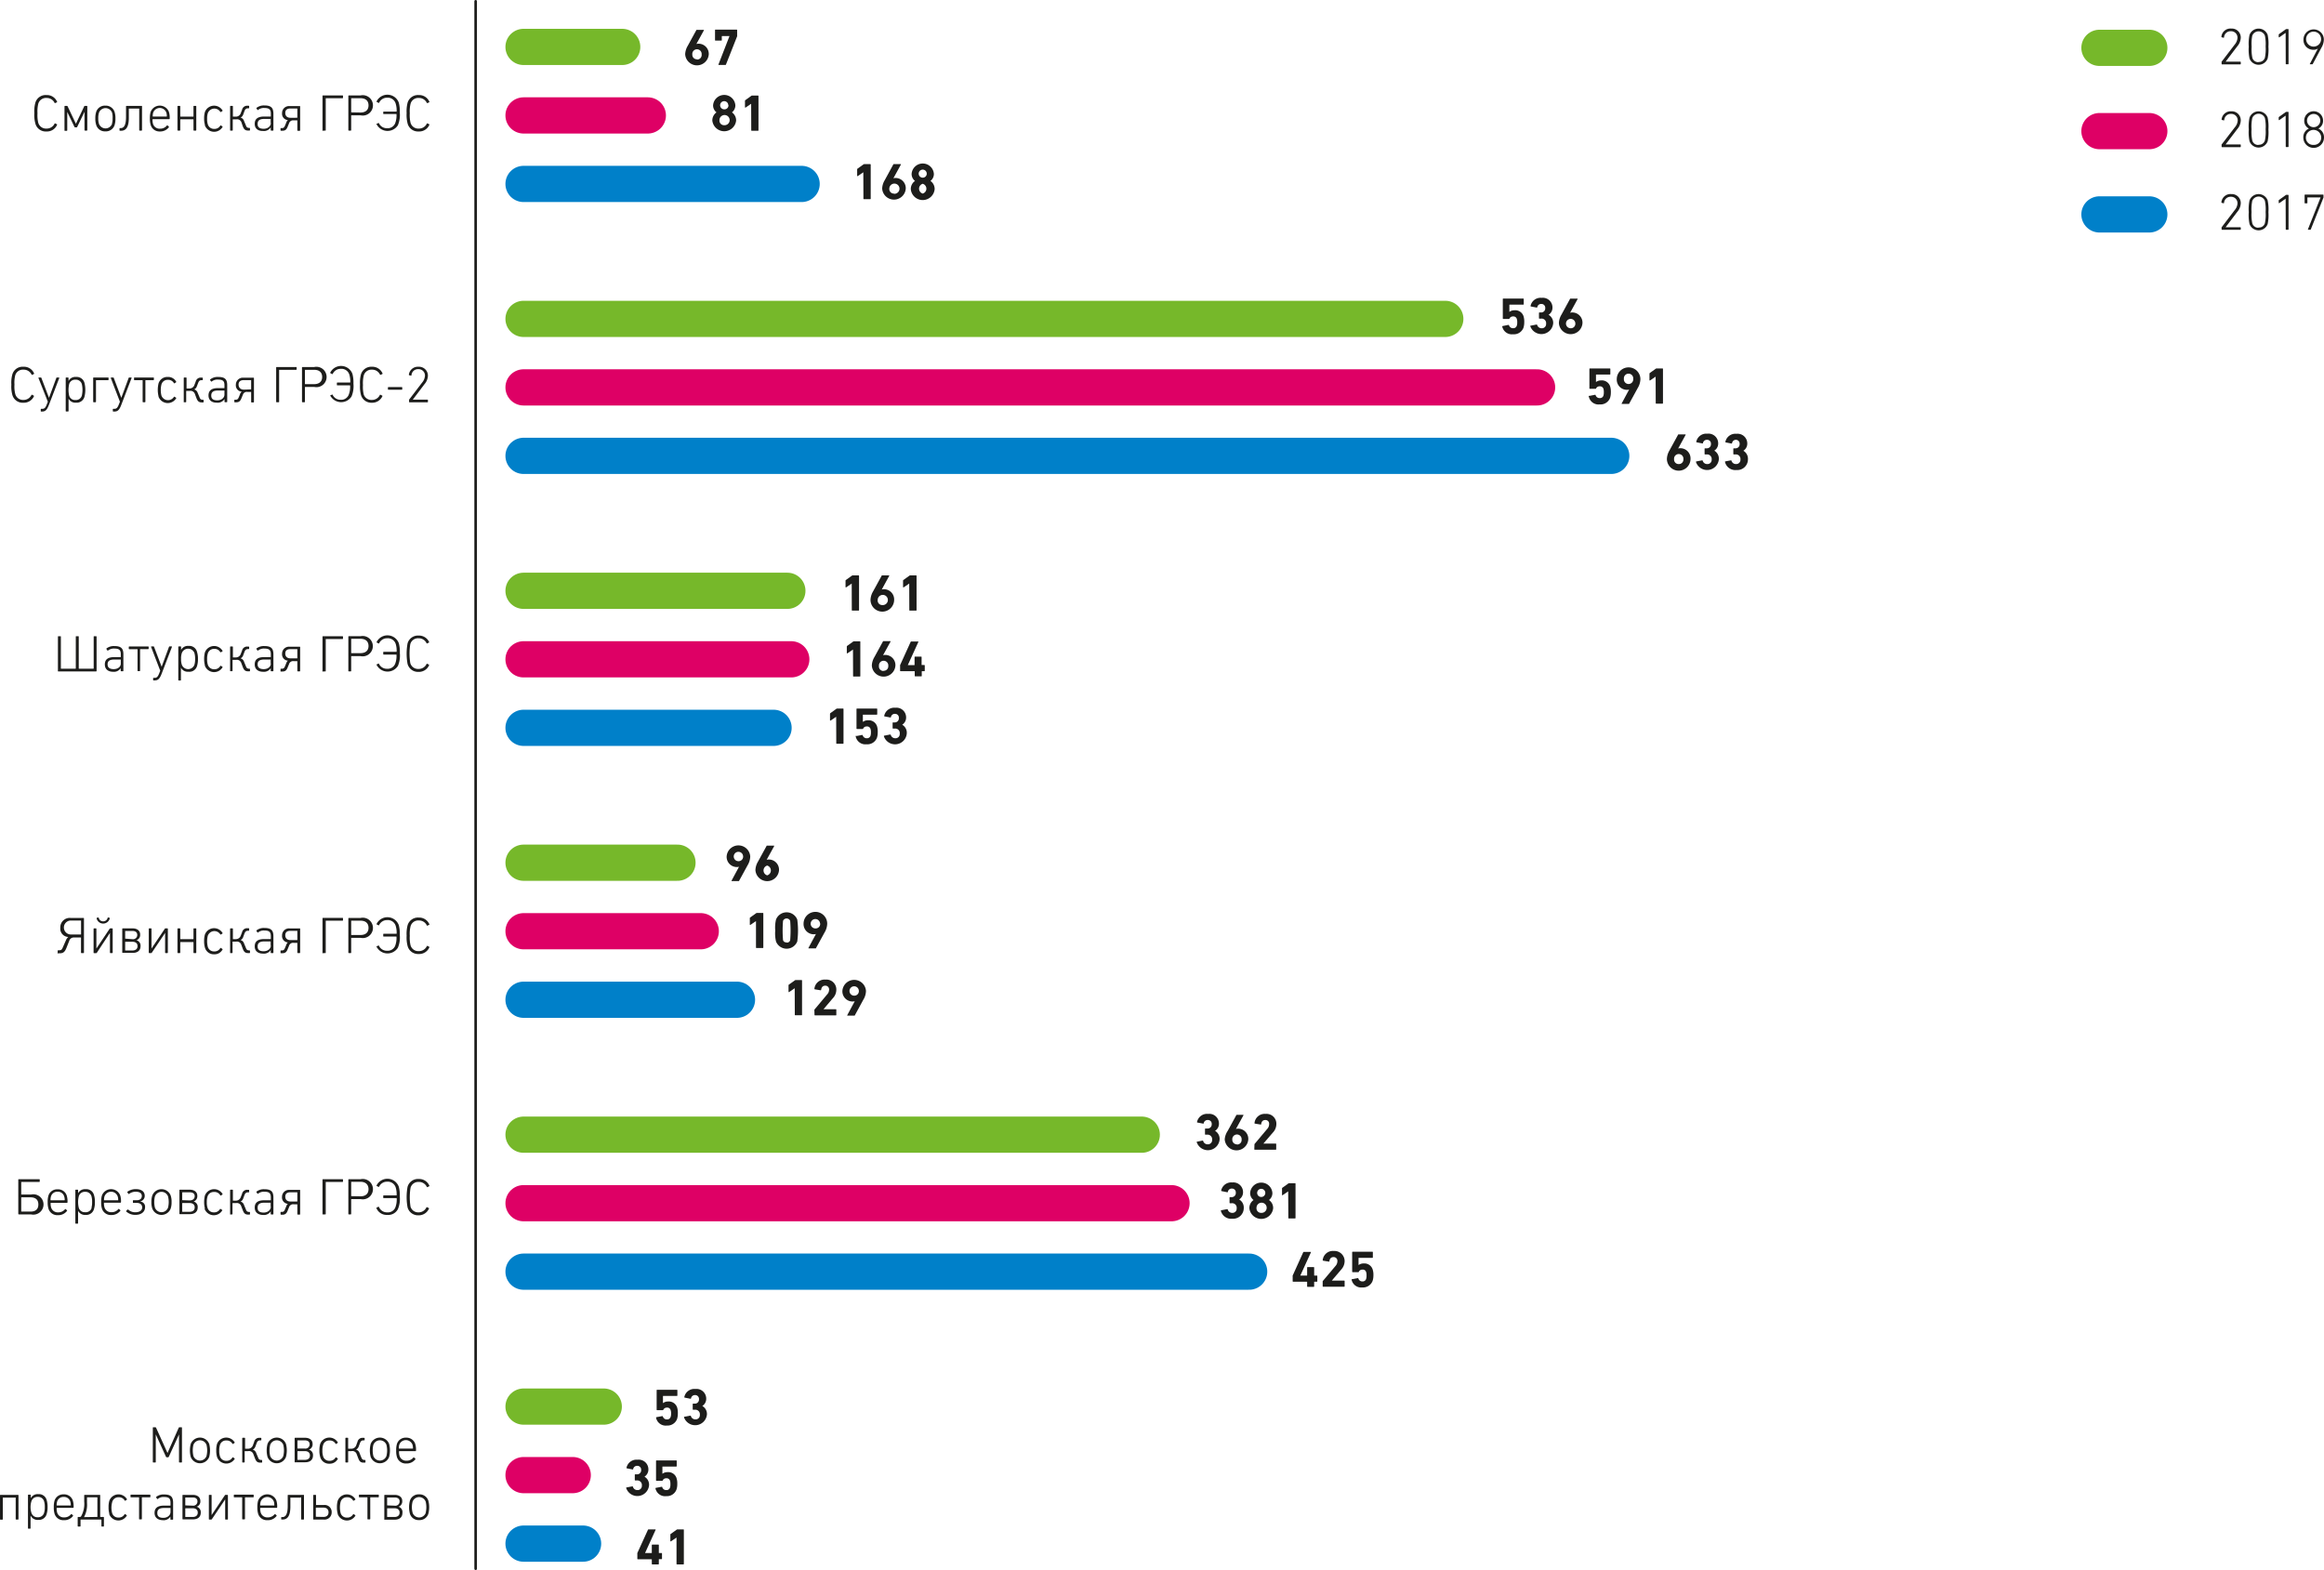 <svg xmlns="http://www.w3.org/2000/svg" viewBox="0 0 456.2 308.21"><defs><style>.cls-1,.cls-2,.cls-3,.cls-4{fill:none;stroke-linecap:round;}.cls-1{stroke:#76b82a;}.cls-1,.cls-2,.cls-3{stroke-width:7.11px;}.cls-2{stroke:#de0065;}.cls-3{stroke:#0080c9;}.cls-4{stroke:#1d1d1b;stroke-width:0.51px;}.cls-5{fill:#1d1d1b;}</style></defs><title>144_1</title><g id="Слой_2" data-name="Слой 2"><g id="Слой_1-2" data-name="Слой 1"><line class="cls-1" x1="102.77" y1="9.21" x2="122.14" y2="9.21"/><line class="cls-2" x1="102.77" y1="22.66" x2="127.17" y2="22.66"/><line class="cls-3" x1="102.77" y1="36.11" x2="157.36" y2="36.11"/><line class="cls-1" x1="102.77" y1="62.6" x2="283.71" y2="62.6"/><line class="cls-2" x1="102.77" y1="76.05" x2="301.73" y2="76.05"/><line class="cls-3" x1="102.77" y1="89.49" x2="316.29" y2="89.49"/><line class="cls-1" x1="102.77" y1="115.98" x2="154.56" y2="115.98"/><line class="cls-2" x1="102.77" y1="129.43" x2="155.33" y2="129.43"/><line class="cls-3" x1="102.77" y1="142.88" x2="151.85" y2="142.88"/><line class="cls-1" x1="102.77" y1="169.36" x2="132.99" y2="169.36"/><line class="cls-2" x1="102.77" y1="182.81" x2="137.56" y2="182.81"/><line class="cls-3" x1="102.77" y1="196.26" x2="144.67" y2="196.26"/><line class="cls-1" x1="102.77" y1="276.13" x2="118.52" y2="276.13"/><line class="cls-2" x1="102.77" y1="289.58" x2="112.43" y2="289.58"/><line class="cls-3" x1="102.77" y1="303.03" x2="114.46" y2="303.03"/><line class="cls-1" x1="102.77" y1="222.75" x2="224.13" y2="222.75"/><line class="cls-2" x1="102.77" y1="236.2" x2="229.97" y2="236.2"/><line class="cls-3" x1="102.77" y1="249.64" x2="245.21" y2="249.64"/><line class="cls-4" x1="93.37" y1="0.25" x2="93.37" y2="307.96"/><line class="cls-3" x1="412.12" y1="42.09" x2="421.91" y2="42.09"/><path class="cls-5" d="M436.1,12.25a.18.18,0,0,1,0-.13l2.55-3.34a2.25,2.25,0,0,0,.57-1.36,1.25,1.25,0,0,0-1.32-1.29,1.27,1.27,0,0,0-1.32,1.19.1.1,0,0,1-.12.09l-.32-.09a.09.09,0,0,1-.08-.11A1.78,1.78,0,0,1,438,5.61a1.75,1.75,0,0,1,1.86,1.81,2.77,2.77,0,0,1-.7,1.69l-2.28,3h2.88a.09.09,0,0,1,.1.1v.33a.09.09,0,0,1-.1.1H436.2a.09.09,0,0,1-.1-.1Z"/><path class="cls-5" d="M441.43,9.16a8.33,8.33,0,0,1,.15-2.31,1.9,1.9,0,0,1,3.56,0,8.33,8.33,0,0,1,.15,2.31,8.38,8.38,0,0,1-.15,2.32,1.9,1.9,0,0,1-3.56,0A8.38,8.38,0,0,1,441.43,9.16Zm1.93,3a1.18,1.18,0,0,0,1.24-.84,8.15,8.15,0,0,0,.14-2.2A8,8,0,0,0,444.6,7a1.33,1.33,0,0,0-2.48,0A8,8,0,0,0,442,9.16a8.15,8.15,0,0,0,.14,2.2A1.18,1.18,0,0,0,443.36,12.2Z"/><path class="cls-5" d="M448.67,6.45h0l-1.25.88s-.11,0-.11-.06V6.85a.18.18,0,0,1,.07-.16l1.28-.92a.22.22,0,0,1,.15-.06h.33a.09.09,0,0,1,.1.1v6.71a.09.09,0,0,1-.1.1h-.35a.09.09,0,0,1-.1-.1Z"/><path class="cls-5" d="M455,9.53h0a1.48,1.48,0,0,1-.89.24,1.91,1.91,0,0,1-1.94-2,2,2,0,1,1,4,0,3.24,3.24,0,0,1-.45,1.55L454,12.55a.15.15,0,0,1-.14.07h-.37c-.07,0-.08,0-.06-.09Zm.63-1.85a1.47,1.47,0,1,0-2.94,0,1.47,1.47,0,1,0,2.94,0Z"/><path class="cls-5" d="M436.1,28.5a.18.18,0,0,1,0-.13L438.69,25a2.2,2.2,0,0,0,.57-1.35,1.25,1.25,0,0,0-1.32-1.29,1.27,1.27,0,0,0-1.32,1.19.09.09,0,0,1-.12.08l-.32-.08a.09.09,0,0,1-.08-.11A1.79,1.79,0,0,1,438,21.85a1.76,1.76,0,0,1,1.86,1.82,2.77,2.77,0,0,1-.7,1.69l-2.28,3h2.88a.09.09,0,0,1,.1.1v.32a.1.1,0,0,1-.1.11H436.2a.1.1,0,0,1-.1-.11Z"/><path class="cls-5" d="M441.43,25.41a8.44,8.44,0,0,1,.15-2.32,1.9,1.9,0,0,1,3.56,0,8.44,8.44,0,0,1,.15,2.32,8.44,8.44,0,0,1-.15,2.32,1.9,1.9,0,0,1-3.56,0A8.44,8.44,0,0,1,441.43,25.41Zm1.93,3a1.18,1.18,0,0,0,1.24-.84,8.15,8.15,0,0,0,.14-2.2,8,8,0,0,0-.14-2.19,1.33,1.33,0,0,0-2.48,0,8,8,0,0,0-.14,2.19,8.15,8.15,0,0,0,.14,2.2A1.18,1.18,0,0,0,443.36,28.45Z"/><path class="cls-5" d="M448.67,22.7h0l-1.25.88s-.11,0-.11-.06v-.43a.17.17,0,0,1,.07-.15l1.28-.92a.22.22,0,0,1,.15-.06h.33a.09.09,0,0,1,.1.1v6.7a.1.1,0,0,1-.1.11h-.35a.1.1,0,0,1-.1-.11Z"/><path class="cls-5" d="M453.24,25.24v0a1.69,1.69,0,0,1-.92-1.55,1.85,1.85,0,0,1,3.7,0,1.7,1.7,0,0,1-.93,1.55v0A1.83,1.83,0,0,1,456.2,27a2,2,0,0,1-4.06,0A1.82,1.82,0,0,1,453.24,25.24Zm.93,3.2A1.4,1.4,0,0,0,455.65,27a1.49,1.49,0,1,0-3,0A1.4,1.4,0,0,0,454.17,28.44Zm1.3-4.77a1.3,1.3,0,0,0-2.6,0,1.3,1.3,0,0,0,2.6,0Z"/><path class="cls-5" d="M436.1,44.75a.18.18,0,0,1,0-.13l2.55-3.35a2.2,2.2,0,0,0,.57-1.35,1.25,1.25,0,0,0-1.32-1.29,1.27,1.27,0,0,0-1.32,1.19.09.09,0,0,1-.12.08l-.32-.08a.09.09,0,0,1-.08-.11A1.79,1.79,0,0,1,438,38.1a1.76,1.76,0,0,1,1.86,1.82,2.77,2.77,0,0,1-.7,1.69l-2.28,3h2.88a.09.09,0,0,1,.1.1V45a.1.1,0,0,1-.1.11H436.2a.1.1,0,0,1-.1-.11Z"/><path class="cls-5" d="M441.43,41.66a8.44,8.44,0,0,1,.15-2.32,1.9,1.9,0,0,1,3.56,0,8.44,8.44,0,0,1,.15,2.32,8.44,8.44,0,0,1-.15,2.32,1.9,1.9,0,0,1-3.56,0A8.44,8.44,0,0,1,441.43,41.66Zm1.93,3a1.19,1.19,0,0,0,1.24-.84,8.15,8.15,0,0,0,.14-2.2,8.15,8.15,0,0,0-.14-2.2,1.34,1.34,0,0,0-2.48,0,8.15,8.15,0,0,0-.14,2.2,8.15,8.15,0,0,0,.14,2.2A1.19,1.19,0,0,0,443.36,44.7Z"/><path class="cls-5" d="M448.67,39h0l-1.25.88s-.11,0-.11-.06v-.43a.17.17,0,0,1,.07-.15l1.28-.92a.23.23,0,0,1,.15-.07h.33a.1.1,0,0,1,.1.11V45a.1.1,0,0,1-.1.11h-.35a.1.1,0,0,1-.1-.11Z"/><path class="cls-5" d="M455.53,38.76v0H453a.05.05,0,0,0-.06.06v1a.09.09,0,0,1-.1.1h-.35a.09.09,0,0,1-.1-.1V38.31a.1.1,0,0,1,.1-.11H456a.1.1,0,0,1,.1.11v.37a.3.3,0,0,1,0,.1L453.62,45c0,.07-.05.1-.13.1h-.38c-.06,0-.08,0-.05-.12Z"/><line class="cls-2" x1="412.12" y1="25.74" x2="421.91" y2="25.74"/><line class="cls-1" x1="412.12" y1="9.39" x2="421.91" y2="9.39"/><path class="cls-5" d="M135,9l1.68-3.07c0-.06.05-.07.12-.07h1.29c.09,0,.11,0,.08.1l-1.47,2.68,0,0a1.36,1.36,0,0,1,.43-.06,2,2,0,0,1,2,2.08,2.32,2.32,0,0,1-4.63,0A3.5,3.5,0,0,1,135,9Zm1.81,2.69a.89.89,0,0,0,.92-1,.92.92,0,1,0-1.83,0A.89.89,0,0,0,136.83,11.64Z"/><path class="cls-5" d="M143.2,7.08v0h-1.45a.05.05,0,0,0-.06.06v.73a.09.09,0,0,1-.1.1h-1.13a.09.09,0,0,1-.1-.1V5.91a.09.09,0,0,1,.1-.1h4.13a.1.1,0,0,1,.11.1V7a.21.21,0,0,1,0,.12l-2.19,5.54a.13.13,0,0,1-.14.09h-1.27c-.06,0-.09,0-.06-.11Z"/><path class="cls-5" d="M295,64l1.1-.22a.1.1,0,0,1,.12.08.8.8,0,0,0,.8.57.69.69,0,0,0,.72-.48,1.74,1.74,0,0,0,.09-.68,1.71,1.71,0,0,0-.09-.68.68.68,0,0,0-.72-.47.75.75,0,0,0-.7.39c0,.07-.06.1-.13.1h-1.09a.09.09,0,0,1-.1-.1v-3.8a.09.09,0,0,1,.1-.1H299a.1.1,0,0,1,.11.1v1a.1.1,0,0,1-.11.1h-2.65a.05.05,0,0,0-.06.06v1.36h0a1.59,1.59,0,0,1,1-.32,1.71,1.71,0,0,1,1.78,1.17,3.67,3.67,0,0,1,.14,1.18,3.53,3.53,0,0,1-.15,1.07,2,2,0,0,1-2.05,1.29,1.92,1.92,0,0,1-2.12-1.52A.09.09,0,0,1,295,64Z"/><path class="cls-5" d="M300.5,63.93l1.12-.22a.1.1,0,0,1,.12.08.91.91,0,0,0,.91.65.82.82,0,0,0,.85-.89.89.89,0,0,0-1-1h-.3a.09.09,0,0,1-.1-.1v-1a.1.1,0,0,1,.1-.11h.28a.8.8,0,0,0,.85-.86.74.74,0,0,0-.78-.81.75.75,0,0,0-.78.64.11.11,0,0,1-.13.07l-1.1-.21a.1.1,0,0,1-.09-.12,2,2,0,0,1,2.17-1.58,1.9,1.9,0,0,1,2.13,1.91,1.64,1.64,0,0,1-.77,1.42v0a1.81,1.81,0,0,1,.91,1.68,2.32,2.32,0,0,1-4.51.52A.11.11,0,0,1,300.5,63.93Z"/><path class="cls-5" d="M306.52,61.76l1.67-3.07c0-.06.05-.07.13-.07h1.29c.08,0,.1,0,.07.1l-1.47,2.68h0a1.41,1.41,0,0,1,.43-.06,2,2,0,0,1,2,2.09,2.32,2.32,0,0,1-4.63,0A3.41,3.41,0,0,1,306.52,61.76Zm1.81,2.68a.88.88,0,0,0,.91-.95.92.92,0,1,0-.91.95Z"/><path class="cls-5" d="M312,77.72l1.1-.22a.1.1,0,0,1,.12.08.8.8,0,0,0,.8.57.71.71,0,0,0,.73-.48,2,2,0,0,0,.08-.68,2,2,0,0,0-.08-.68.7.7,0,0,0-.73-.47.75.75,0,0,0-.7.39c0,.07-.06.1-.13.1h-1.09a.09.09,0,0,1-.1-.1v-3.8a.09.09,0,0,1,.1-.1H316a.1.1,0,0,1,.11.1v1a.1.1,0,0,1-.11.1h-2.65a.05.05,0,0,0-.06.06V75h0a1.59,1.59,0,0,1,1-.32,1.71,1.71,0,0,1,1.78,1.17,3.67,3.67,0,0,1,.14,1.18,3.53,3.53,0,0,1-.15,1.07,2,2,0,0,1-2.05,1.29,1.93,1.93,0,0,1-2.12-1.52A.09.09,0,0,1,312,77.72Z"/><path class="cls-5" d="M319.8,76.47l0,0a1.31,1.31,0,0,1-.43.06,2,2,0,0,1-2-2.09,2.32,2.32,0,0,1,4.64,0,3.51,3.51,0,0,1-.51,1.71l-1.68,3.07c0,.06-.05.07-.12.07h-1.29c-.08,0-.1,0-.07-.1Zm.8-2.1a.92.92,0,1,0-1.83,0,.92.92,0,1,0,1.83,0Z"/><path class="cls-5" d="M325,73.94h0l-1.1.75c-.06,0-.11,0-.11-.06V73.37a.19.19,0,0,1,.07-.15l1.16-.83a.28.28,0,0,1,.18-.06h1.14a.09.09,0,0,1,.1.1v6.71a.09.09,0,0,1-.1.1h-1.22a.09.09,0,0,1-.1-.1Z"/><path class="cls-5" d="M327.72,88.42l1.68-3.07c0-.06.05-.07.12-.07h1.29c.08,0,.1,0,.07.1l-1.46,2.67,0,0a1.31,1.31,0,0,1,.43-.06,2,2,0,0,1,2,2.09,2.32,2.32,0,0,1-4.64,0A3.51,3.51,0,0,1,327.72,88.42Zm1.81,2.68a.88.88,0,0,0,.92-.95.92.92,0,1,0-1.83,0A.88.88,0,0,0,329.53,91.1Z"/><path class="cls-5" d="M333,90.58l1.12-.21a.1.1,0,0,1,.12.08.9.9,0,0,0,.91.65.82.82,0,0,0,.85-.89.9.9,0,0,0-1-1h-.29a.09.09,0,0,1-.1-.1v-1a.09.09,0,0,1,.1-.1H335a.8.8,0,0,0,.86-.86.74.74,0,0,0-.78-.81.76.76,0,0,0-.79.64.09.09,0,0,1-.12.07l-1.11-.22a.09.09,0,0,1-.08-.11,2,2,0,0,1,2.17-1.58,1.9,1.9,0,0,1,2.13,1.91,1.64,1.64,0,0,1-.77,1.42v0a1.8,1.8,0,0,1,.9,1.68,2.31,2.31,0,0,1-4.5.52A.12.12,0,0,1,333,90.58Z"/><path class="cls-5" d="M338.65,90.58l1.12-.21a.1.1,0,0,1,.12.08.9.9,0,0,0,.9.65.83.83,0,0,0,.86-.89.9.9,0,0,0-1-1h-.29a.1.1,0,0,1-.11-.1v-1a.1.1,0,0,1,.11-.1h.27a.8.8,0,0,0,.86-.86.75.75,0,0,0-.79-.81A.76.76,0,0,0,340,87a.09.09,0,0,1-.12.07l-1.11-.22a.09.09,0,0,1-.08-.11,2,2,0,0,1,2.16-1.58,1.91,1.91,0,0,1,2.14,1.91,1.66,1.66,0,0,1-.77,1.42v0a1.81,1.81,0,0,1,.9,1.68,2.09,2.09,0,0,1-2.26,2.1,2.07,2.07,0,0,1-2.24-1.58A.12.12,0,0,1,338.65,90.58Z"/><path class="cls-5" d="M167.19,114.56h0l-1.1.75c-.06,0-.11,0-.11-.06V114a.16.16,0,0,1,.07-.14l1.16-.84a.28.28,0,0,1,.18-.06h1.14a.09.09,0,0,1,.1.1v6.71a.09.09,0,0,1-.1.1h-1.22a.09.09,0,0,1-.1-.1Z"/><path class="cls-5" d="M171.39,116.09l1.68-3.07c0-.06.05-.07.12-.07h1.29c.08,0,.1,0,.07.1l-1.46,2.68,0,0a1.31,1.31,0,0,1,.43-.06,2,2,0,0,1,2,2.08,2.32,2.32,0,0,1-4.64,0A3.51,3.51,0,0,1,171.39,116.09Zm1.81,2.69a1,1,0,1,0-.91-1A.89.89,0,0,0,173.2,118.78Z"/><path class="cls-5" d="M178.48,114.56h0l-1.1.75c-.06,0-.11,0-.11-.06V114a.16.16,0,0,1,.07-.14l1.16-.84a.28.28,0,0,1,.18-.06h1.14a.09.09,0,0,1,.1.1v6.71a.09.09,0,0,1-.1.1h-1.22a.09.09,0,0,1-.1-.1Z"/><path class="cls-5" d="M167.44,127.51h0l-1.1.75c-.06,0-.11,0-.11-.06v-1.26a.18.18,0,0,1,.07-.15l1.16-.83a.28.28,0,0,1,.18-.06h1.14a.09.09,0,0,1,.1.1v6.71a.09.09,0,0,1-.1.1h-1.22a.09.09,0,0,1-.1-.1Z"/><path class="cls-5" d="M171.64,129l1.68-3.07c0-.06.05-.07.12-.07h1.29c.09,0,.11,0,.08.1l-1.47,2.67,0,0a1.36,1.36,0,0,1,.43-.06,2,2,0,0,1,2,2.09,2.32,2.32,0,0,1-4.63,0A3.5,3.5,0,0,1,171.64,129Zm1.81,2.68a.88.88,0,0,0,.92-.95.92.92,0,1,0-1.83,0A.88.88,0,0,0,173.45,131.72Z"/><path class="cls-5" d="M176.69,131.7v-1a.3.3,0,0,1,0-.13l2.07-4.56a.15.15,0,0,1,.15-.08h1.29c.07,0,.09,0,.07.1l-2.07,4.54v0h1.27a.05.05,0,0,0,.06-.06V129a.09.09,0,0,1,.1-.1h1.18a.09.09,0,0,1,.1.1v1.49a.05.05,0,0,0,.06.06h.46a.1.1,0,0,1,.1.11v1a.09.09,0,0,1-.1.1H181s-.06,0-.06.07v.84a.09.09,0,0,1-.1.1h-1.18a.09.09,0,0,1-.1-.1v-.84c0-.05,0-.07-.06-.07h-2.7A.09.09,0,0,1,176.69,131.7Z"/><path class="cls-5" d="M164.14,140.71h0l-1.1.75c-.06,0-.11,0-.11-.06v-1.26A.16.16,0,0,1,163,140l1.16-.84a.28.28,0,0,1,.18-.06h1.14a.09.09,0,0,1,.1.1v6.71a.09.09,0,0,1-.1.1h-1.22a.09.09,0,0,1-.1-.1Z"/><path class="cls-5" d="M168.13,144.49l1.1-.21c.06,0,.1,0,.12.08a.81.81,0,0,0,.8.57.72.72,0,0,0,.73-.49,1.93,1.93,0,0,0,.08-.67,1.89,1.89,0,0,0-.08-.68.69.69,0,0,0-.73-.48.75.75,0,0,0-.7.39c0,.08-.06.11-.13.11h-1.09a.1.1,0,0,1-.1-.11v-3.8a.09.09,0,0,1,.1-.1h3.86a.1.1,0,0,1,.11.1v1a.1.1,0,0,1-.11.1h-2.65a.05.05,0,0,0-.06.06v1.36h0a1.59,1.59,0,0,1,1-.32,1.72,1.72,0,0,1,1.78,1.17,3.67,3.67,0,0,1,.14,1.18,3.53,3.53,0,0,1-.15,1.07,2,2,0,0,1-2.05,1.29,1.92,1.92,0,0,1-2.12-1.52A.09.09,0,0,1,168.13,144.49Z"/><path class="cls-5" d="M173.62,144.41l1.12-.22q.09,0,.12.09a.92.92,0,0,0,.91.65.83.83,0,0,0,.85-.9.89.89,0,0,0-1-1h-.3a.1.1,0,0,1-.1-.11v-1a.09.09,0,0,1,.1-.1h.28a.81.81,0,0,0,.85-.87.74.74,0,0,0-.78-.81.75.75,0,0,0-.78.64.11.11,0,0,1-.13.07l-1.1-.21c-.07,0-.1-.05-.09-.11a2,2,0,0,1,2.17-1.59,1.9,1.9,0,0,1,2.13,1.91,1.64,1.64,0,0,1-.77,1.42v0A1.82,1.82,0,0,1,178,144a2.31,2.31,0,0,1-4.5.52A.11.11,0,0,1,173.62,144.41Z"/><path class="cls-5" d="M145.07,170.15l0,0a1.31,1.31,0,0,1-.43.06,2,2,0,0,1-2-2.08,2.32,2.32,0,0,1,4.63,0,3.46,3.46,0,0,1-.5,1.7l-1.68,3.07c0,.06-.05.07-.12.07h-1.29c-.08,0-.1,0-.07-.1Zm.8-2.09a.92.92,0,1,0-.91,1A.89.89,0,0,0,145.87,168.06Z"/><path class="cls-5" d="M148.79,169.15l1.68-3.07c0-.06.05-.07.12-.07h1.29c.09,0,.11,0,.08.11l-1.47,2.67,0,0a1.36,1.36,0,0,1,.43-.06,2,2,0,0,1,2,2.08,2.32,2.32,0,0,1-4.63,0A3.5,3.5,0,0,1,148.79,169.15Zm1.81,2.69a1,1,0,0,0,0-1.92,1,1,0,0,0,0,1.92Z"/><path class="cls-5" d="M148.4,180.82h0l-1.1.75c-.06,0-.11,0-.11-.06v-1.26a.16.16,0,0,1,.07-.14l1.16-.83a.28.28,0,0,1,.18-.06h1.14a.09.09,0,0,1,.1.1V186a.1.1,0,0,1-.1.11H148.5a.1.1,0,0,1-.1-.11Z"/><path class="cls-5" d="M152.18,182.67a6.9,6.9,0,0,1,.15-2.15,2.24,2.24,0,0,1,4.17,0,15.48,15.48,0,0,1,0,4.3,2.24,2.24,0,0,1-4.17,0A6.9,6.9,0,0,1,152.18,182.67Zm2.23,2.37a.65.65,0,0,0,.7-.47,22.6,22.6,0,0,0,0-3.8.76.76,0,0,0-1.4,0,22.6,22.6,0,0,0,0,3.8A.65.65,0,0,0,154.41,185Z"/><path class="cls-5" d="M160.17,183.35l0,0a1.31,1.31,0,0,1-.43.06,2,2,0,0,1-2-2.08,2.32,2.32,0,0,1,4.64,0,3.51,3.51,0,0,1-.51,1.71l-1.68,3.06c0,.07-.05.08-.12.08h-1.29c-.08,0-.1,0-.07-.11Zm.8-2.09a.92.92,0,1,0-.91,1A.89.89,0,0,0,161,181.26Z"/><path class="cls-5" d="M156,194h0l-1.1.76c-.06,0-.11,0-.11-.07v-1.26a.16.16,0,0,1,.07-.14l1.16-.83a.28.28,0,0,1,.18-.06h1.14a.09.09,0,0,1,.1.1v6.71a.09.09,0,0,1-.1.1h-1.22a.09.09,0,0,1-.1-.1Z"/><path class="cls-5" d="M159.86,198.28a.16.16,0,0,1,.06-.14l2.42-2.89a1.38,1.38,0,0,0,.41-.95.73.73,0,0,0-.75-.8c-.47,0-.75.29-.81.82,0,.06-.05.09-.12.08l-1.11-.18a.1.1,0,0,1-.09-.13,2,2,0,0,1,2.18-1.78,1.94,1.94,0,0,1,2.12,2,2.41,2.41,0,0,1-.7,1.67l-1.82,2.15v0h2.42a.09.09,0,0,1,.1.1v1a.09.09,0,0,1-.1.1H160a.1.1,0,0,1-.11-.1Z"/><path class="cls-5" d="M167.79,196.55l0,0a1.41,1.41,0,0,1-.43.06,2,2,0,0,1-2-2.08,2.32,2.32,0,0,1,4.63,0,3.41,3.41,0,0,1-.51,1.71l-1.67,3.07c0,.06-.05.07-.12.07h-1.3c-.08,0-.1,0-.07-.1Zm.8-2.09a.92.92,0,1,0-.92,1A.89.89,0,0,0,168.59,194.46Z"/><path class="cls-5" d="M234.94,224.13l1.12-.22a.1.1,0,0,1,.12.08.9.9,0,0,0,.91.65.82.82,0,0,0,.85-.89.9.9,0,0,0-1-1h-.3a.09.09,0,0,1-.1-.1v-1a.1.1,0,0,1,.1-.11H237a.8.8,0,0,0,.86-.86.74.74,0,0,0-.78-.81.76.76,0,0,0-.79.64.09.09,0,0,1-.12.07l-1.11-.21a.09.09,0,0,1-.08-.12,2,2,0,0,1,2.17-1.58,1.9,1.9,0,0,1,2.13,1.91,1.64,1.64,0,0,1-.77,1.42v0a1.81,1.81,0,0,1,.9,1.68,2.31,2.31,0,0,1-4.5.52A.11.11,0,0,1,234.94,224.13Z"/><path class="cls-5" d="M241,222l1.68-3.07c0-.06.05-.07.12-.07H244c.09,0,.11,0,.08.1l-1.47,2.68,0,0a1.08,1.08,0,0,1,.43-.07,2,2,0,0,1,2,2.09,2.32,2.32,0,0,1-4.63,0A3.5,3.5,0,0,1,241,222Zm1.81,2.68a.88.88,0,0,0,.92-.95.92.92,0,1,0-1.83,0A.88.88,0,0,0,242.76,224.64Z"/><path class="cls-5" d="M246.25,224.68a.19.19,0,0,1,.05-.14l2.42-2.88a1.4,1.4,0,0,0,.41-1,.72.72,0,0,0-.75-.79c-.47,0-.75.28-.81.81,0,.06,0,.09-.12.08l-1.11-.18a.1.1,0,0,1-.08-.12,2,2,0,0,1,2.17-1.79,1.94,1.94,0,0,1,2.12,2,2.45,2.45,0,0,1-.7,1.68L248,224.5v0h2.42a.09.09,0,0,1,.1.1v1a.09.09,0,0,1-.1.1h-4.1a.09.09,0,0,1-.1-.1Z"/><path class="cls-5" d="M239.77,237.58l1.11-.21a.11.11,0,0,1,.13.08.89.89,0,0,0,.9.65.82.82,0,0,0,.85-.89.89.89,0,0,0-1-1h-.3a.09.09,0,0,1-.1-.1v-1a.09.09,0,0,1,.1-.1h.28a.8.8,0,0,0,.85-.86.75.75,0,0,0-.78-.82.76.76,0,0,0-.78.64.1.1,0,0,1-.13.08l-1.1-.22a.09.09,0,0,1-.08-.11,2,2,0,0,1,2.16-1.59,1.91,1.91,0,0,1,2.13,1.92,1.66,1.66,0,0,1-.77,1.42v0a1.8,1.8,0,0,1,.91,1.68,2.09,2.09,0,0,1-2.26,2.1,2.07,2.07,0,0,1-2.24-1.59A.1.1,0,0,1,239.77,237.58Z"/><path class="cls-5" d="M246.07,235.58v0a1.73,1.73,0,0,1-.67-1.38,2.19,2.19,0,0,1,4.37,0,1.7,1.7,0,0,1-.67,1.38v0a1.89,1.89,0,0,1,.82,1.62,2.35,2.35,0,0,1-4.67,0A1.91,1.91,0,0,1,246.07,235.58Zm1.52,2.52a1,1,0,1,0-.94-1A.9.9,0,0,0,247.59,238.1Zm.79-3.92a.8.8,0,1,0-.79.8A.79.79,0,0,0,248.38,234.18Z"/><path class="cls-5" d="M252.87,233.88h0l-1.1.75c-.06.05-.11,0-.11-.06v-1.26a.16.16,0,0,1,.07-.14l1.16-.83a.28.28,0,0,1,.18-.06h1.14a.09.09,0,0,1,.1.1v6.71a.09.09,0,0,1-.1.1H253a.09.09,0,0,1-.1-.1Z"/><path class="cls-5" d="M253.75,251.53v-1a.25.25,0,0,1,0-.12l2.07-4.57a.14.14,0,0,1,.15-.08h1.29c.07,0,.09,0,.07.1l-2.08,4.55v0h1.27s.07,0,.07-.06v-1.5a.09.09,0,0,1,.1-.1h1.18a.09.09,0,0,1,.1.1v1.5a.05.05,0,0,0,.06.06h.46a.09.09,0,0,1,.1.1v1a.1.1,0,0,1-.1.11h-.46a.05.05,0,0,0-.06.06v.84a.09.09,0,0,1-.1.1h-1.18a.09.09,0,0,1-.1-.1v-.84s0-.06-.07-.06h-2.69A.1.1,0,0,1,253.75,251.53Z"/><path class="cls-5" d="M259.64,251.6a.2.2,0,0,1,.05-.15l2.43-2.88a1.45,1.45,0,0,0,.41-1,.73.73,0,0,0-.76-.79c-.46,0-.75.28-.81.81,0,.06,0,.09-.11.08l-1.12-.18a.1.1,0,0,1-.08-.12,2,2,0,0,1,2.17-1.79,2,2,0,0,1,2.13,2,2.49,2.49,0,0,1-.7,1.68l-1.82,2.14v0h2.42a.09.09,0,0,1,.1.1v1a.09.09,0,0,1-.1.1h-4.11a.09.09,0,0,1-.1-.1Z"/><path class="cls-5" d="M265.43,251.12l1.1-.21c.06,0,.1,0,.12.08a.8.8,0,0,0,.8.57.7.7,0,0,0,.72-.49,1.93,1.93,0,0,0,.08-.67,1.89,1.89,0,0,0-.08-.68.67.67,0,0,0-.72-.48.74.74,0,0,0-.7.39c0,.08-.06.11-.13.11h-1.09a.1.1,0,0,1-.1-.11v-3.8a.09.09,0,0,1,.1-.1h3.86a.09.09,0,0,1,.1.1v1a.09.09,0,0,1-.1.1h-2.65a.05.05,0,0,0-.06.06v1.36h0a1.59,1.59,0,0,1,1-.32,1.7,1.7,0,0,1,1.77,1.17,3.36,3.36,0,0,1,.15,1.18,3.5,3.5,0,0,1-.16,1.07,2,2,0,0,1-2,1.29,1.92,1.92,0,0,1-2.12-1.52A.09.09,0,0,1,265.43,251.12Z"/><path class="cls-5" d="M128.89,278.2,130,278a.1.1,0,0,1,.12.08.8.8,0,0,0,.8.57.69.69,0,0,0,.72-.49,1.65,1.65,0,0,0,.09-.67,1.68,1.68,0,0,0-.09-.68.67.67,0,0,0-.72-.48.75.75,0,0,0-.7.4c0,.07-.06.1-.13.1H129a.09.09,0,0,1-.1-.1v-3.8a.09.09,0,0,1,.1-.1h3.86a.1.1,0,0,1,.11.1v1a.1.1,0,0,1-.11.11H130.2a.05.05,0,0,0-.06.06v1.36h0a1.58,1.58,0,0,1,1-.33,1.72,1.72,0,0,1,1.78,1.17,3.72,3.72,0,0,1,.14,1.18,3.6,3.6,0,0,1-.15,1.08,2,2,0,0,1-2,1.29,1.92,1.92,0,0,1-2.12-1.52A.1.1,0,0,1,128.89,278.2Z"/><path class="cls-5" d="M134.38,278.12l1.12-.21a.1.1,0,0,1,.12.08.91.91,0,0,0,.91.65.82.82,0,0,0,.85-.89.89.89,0,0,0-1-1h-.3a.09.09,0,0,1-.1-.1v-1a.09.09,0,0,1,.1-.1h.28a.8.8,0,0,0,.85-.86.75.75,0,0,0-.78-.82.76.76,0,0,0-.78.64.1.1,0,0,1-.13.08l-1.1-.22a.09.09,0,0,1-.09-.11,2,2,0,0,1,2.17-1.59,1.91,1.91,0,0,1,2.13,1.92,1.66,1.66,0,0,1-.77,1.42v0a1.8,1.8,0,0,1,.91,1.68,2.32,2.32,0,0,1-4.51.51A.11.11,0,0,1,134.38,278.12Z"/><path class="cls-5" d="M123,292l1.12-.21a.1.1,0,0,1,.12.08.9.9,0,0,0,.9.65.83.83,0,0,0,.86-.89.9.9,0,0,0-1-1h-.29a.09.09,0,0,1-.1-.1v-1a.09.09,0,0,1,.1-.1H125a.8.8,0,0,0,.86-.86.75.75,0,0,0-.79-.81.76.76,0,0,0-.78.64.09.09,0,0,1-.12.07l-1.11-.22a.09.09,0,0,1-.08-.11,2,2,0,0,1,2.16-1.58,1.9,1.9,0,0,1,2.14,1.91,1.66,1.66,0,0,1-.77,1.42v0a1.81,1.81,0,0,1,.9,1.68,2.31,2.31,0,0,1-4.5.52A.12.12,0,0,1,123,292Z"/><path class="cls-5" d="M128.78,292.08l1.1-.21a.1.1,0,0,1,.12.08.79.79,0,0,0,.8.57.69.69,0,0,0,.72-.49,1.89,1.89,0,0,0,.08-.67,2,2,0,0,0-.08-.68.69.69,0,0,0-.72-.48.75.75,0,0,0-.7.4c0,.07-.06.1-.13.1h-1.09a.09.09,0,0,1-.1-.1v-3.8a.09.09,0,0,1,.1-.1h3.86a.09.09,0,0,1,.1.1v1a.09.09,0,0,1-.1.1h-2.65a.05.05,0,0,0-.06.06v1.36h0a1.59,1.59,0,0,1,1-.32,1.69,1.69,0,0,1,1.77,1.16,3.4,3.4,0,0,1,.15,1.18,3.24,3.24,0,0,1-.16,1.08,2,2,0,0,1-2,1.29,1.92,1.92,0,0,1-2.12-1.52A.1.1,0,0,1,128.78,292.08Z"/><path class="cls-5" d="M125.11,306v-1a.25.25,0,0,1,0-.12l2.08-4.56a.13.13,0,0,1,.14-.08h1.29c.07,0,.09,0,.07.1l-2.07,4.54v0h1.27a.05.05,0,0,0,.06-.06v-1.49a.1.1,0,0,1,.1-.11h1.18a.1.1,0,0,1,.1.11v1.49a.05.05,0,0,0,.06.06h.46a.09.09,0,0,1,.1.1v1a.09.09,0,0,1-.1.1h-.46a.05.05,0,0,0-.06.06V307a.1.1,0,0,1-.1.11h-1.18a.1.1,0,0,1-.1-.11v-.84a.05.05,0,0,0-.06-.06h-2.7A.09.09,0,0,1,125.11,306Z"/><path class="cls-5" d="M132.8,301.84h0l-1.1.75c-.06,0-.11,0-.11-.06v-1.26a.16.16,0,0,1,.07-.14l1.16-.83a.28.28,0,0,1,.18-.06h1.14a.09.09,0,0,1,.1.1V307a.1.1,0,0,1-.1.11H132.9a.1.1,0,0,1-.1-.11Z"/><path class="cls-5" d="M140.65,22.06v0a1.73,1.73,0,0,1-.67-1.38,2.19,2.19,0,0,1,4.37,0,1.73,1.73,0,0,1-.67,1.38v0a1.92,1.92,0,0,1,.82,1.62,2.35,2.35,0,0,1-4.67,0A1.92,1.92,0,0,1,140.65,22.06Zm1.52,2.52a1,1,0,1,0-.94-1A.9.9,0,0,0,142.17,24.58Zm.79-3.92a.8.8,0,1,0-.79.8A.78.78,0,0,0,143,20.66Z"/><path class="cls-5" d="M147.45,20.37h0l-1.1.75c-.06,0-.11,0-.11-.06V19.8a.16.16,0,0,1,.07-.14l1.16-.84a.28.28,0,0,1,.18-.06h1.14a.09.09,0,0,1,.1.1v6.71a.09.09,0,0,1-.1.1h-1.22a.09.09,0,0,1-.1-.1Z"/><path class="cls-5" d="M169.47,33.82h0l-1.1.75c-.06,0-.11,0-.11-.06V33.25a.16.16,0,0,1,.07-.14l1.16-.83a.29.29,0,0,1,.19-.06h1.13a.1.1,0,0,1,.11.1V39a.1.1,0,0,1-.11.1h-1.22a.09.09,0,0,1-.1-.1Z"/><path class="cls-5" d="M173.68,35.36l1.67-3.07c0-.06.05-.07.12-.07h1.3c.08,0,.1,0,.07.1L175.37,35l0,0a1.36,1.36,0,0,1,.43-.06,2,2,0,0,1,2,2.08,2.32,2.32,0,0,1-4.63,0A3.41,3.41,0,0,1,173.68,35.36Zm1.8,2.68a1,1,0,1,0-.91-1A.89.89,0,0,0,175.48,38Z"/><path class="cls-5" d="M179.62,35.52v0a1.7,1.7,0,0,1-.67-1.38,2.19,2.19,0,0,1,4.37,0,1.73,1.73,0,0,1-.67,1.38v0a1.93,1.93,0,0,1,.82,1.62,2.35,2.35,0,0,1-4.68,0A1.91,1.91,0,0,1,179.62,35.52ZM181.13,38a1,1,0,0,0,0-1.92,1,1,0,0,0,0,1.92Zm.79-3.92a.79.79,0,1,0-.79.8A.78.78,0,0,0,181.92,34.12Z"/><path class="cls-5" d="M6.93,24.2a6.16,6.16,0,0,1-.19-2,6.24,6.24,0,0,1,.19-2,2.1,2.1,0,0,1,2.18-1.54,2.16,2.16,0,0,1,2.08,1.28.1.1,0,0,1,0,.13l-.33.16c-.05,0-.1,0-.13,0a1.7,1.7,0,0,0-1.59-1,1.57,1.57,0,0,0-1.63,1.15,6.34,6.34,0,0,0-.15,1.86,6.44,6.44,0,0,0,.15,1.86,1.58,1.58,0,0,0,1.63,1.14,1.7,1.7,0,0,0,1.59-1,.09.09,0,0,1,.13,0l.33.16a.1.1,0,0,1,0,.13,2.14,2.14,0,0,1-2.08,1.28A2.09,2.09,0,0,1,6.93,24.2Z"/><path class="cls-5" d="M12.66,25.54V20.89a.1.1,0,0,1,.11-.1h.38a.13.13,0,0,1,.12.08L14.9,24.3h0l1.63-3.43a.13.13,0,0,1,.12-.08h.38a.1.1,0,0,1,.11.1v4.65a.11.11,0,0,1-.11.1h-.34a.1.1,0,0,1-.1-.1v-3.6h0l-1.41,2.92A.15.15,0,0,1,15,25h-.27c-.06,0-.1-.06-.12-.1l-1.41-2.92h0v3.6a.1.1,0,0,1-.1.1h-.34A.1.1,0,0,1,12.66,25.54Z"/><path class="cls-5" d="M18.87,24.48a4,4,0,0,1-.16-1.27A4.06,4.06,0,0,1,18.87,22a1.78,1.78,0,0,1,1.81-1.26A1.81,1.81,0,0,1,22.5,22a4.06,4.06,0,0,1,.16,1.26,4,4,0,0,1-.16,1.27,1.79,1.79,0,0,1-1.82,1.26A1.77,1.77,0,0,1,18.87,24.48Zm3.1-.17a3.34,3.34,0,0,0,.13-1.1A3.35,3.35,0,0,0,22,22.12a1.37,1.37,0,0,0-2.57,0,3.3,3.3,0,0,0-.14,1.09,3.29,3.29,0,0,0,.14,1.1,1.37,1.37,0,0,0,2.57,0Z"/><path class="cls-5" d="M23.46,25.57v-.33a.08.08,0,0,1,.09-.09h.1c.44,0,1.09-.16,1.09-2.21V20.89a.09.09,0,0,1,.1-.1h2.95c.06,0,.09,0,.09.1v4.65a.1.1,0,0,1-.09.1h-.36a.1.1,0,0,1-.1-.1V21.37a.05.05,0,0,0-.06-.06H25.35a.05.05,0,0,0-.06.06v1.76c0,2-.68,2.54-1.54,2.54h-.2A.09.09,0,0,1,23.46,25.57Z"/><path class="cls-5" d="M29.56,24.46a4.05,4.05,0,0,1-.14-1.25A4.22,4.22,0,0,1,29.56,22a1.92,1.92,0,0,1,3.61,0,3.92,3.92,0,0,1,.14,1.29.1.1,0,0,1-.11.1H30s-.06,0-.06.08a2.65,2.65,0,0,0,.1.85,1.33,1.33,0,0,0,1.37.94,1.63,1.63,0,0,0,1.35-.62.1.1,0,0,1,.15,0l.23.22a.09.09,0,0,1,0,.14,2.14,2.14,0,0,1-1.77.81A1.79,1.79,0,0,1,29.56,24.46Zm3.13-1.58a.05.05,0,0,0,.06-.06,2.25,2.25,0,0,0-.09-.7,1.37,1.37,0,0,0-2.59,0,2.25,2.25,0,0,0-.09.7.05.05,0,0,0,.06.06Z"/><path class="cls-5" d="M34.84,25.54V20.89a.1.1,0,0,1,.1-.1h.35a.1.1,0,0,1,.1.1v1.95a.05.05,0,0,0,.06.06h2.47a.05.05,0,0,0,.06-.06V20.89a.09.09,0,0,1,.1-.1h.35a.09.09,0,0,1,.1.1v4.65a.1.1,0,0,1-.1.1h-.35a.1.1,0,0,1-.1-.1V23.48a.05.05,0,0,0-.06-.06H35.45a.05.05,0,0,0-.06.06v2.06a.1.1,0,0,1-.1.1h-.35A.1.1,0,0,1,34.84,25.54Z"/><path class="cls-5" d="M40.22,24.48a4.3,4.3,0,0,1-.15-1.26A4.42,4.42,0,0,1,40.22,22a1.93,1.93,0,0,1,3.45-.34.09.09,0,0,1,0,.13l-.29.18a.09.09,0,0,1-.13,0,1.37,1.37,0,0,0-2.46.26,3.28,3.28,0,0,0-.13,1.08,3.28,3.28,0,0,0,.13,1.08,1.24,1.24,0,0,0,1.27.91,1.26,1.26,0,0,0,1.19-.66.09.09,0,0,1,.13,0l.29.19a.09.09,0,0,1,0,.13,1.93,1.93,0,0,1-3.45-.35Z"/><path class="cls-5" d="M45.17,25.54V20.89a.1.1,0,0,1,.1-.1h.35a.1.1,0,0,1,.1.1v1.95a.05.05,0,0,0,.06.06h.56a1,1,0,0,0,.92-.68l.26-.68a1,1,0,0,1,1.06-.78h.23a.1.1,0,0,1,.1.11v.29a.09.09,0,0,1-.1.1H48.7c-.35,0-.54.11-.72.57l-.23.62a1,1,0,0,1-.53.63v0a1,1,0,0,1,.69.68l.31.74c.17.45.25.61.75.61h0a.1.1,0,0,1,.1.11v.31a.09.09,0,0,1-.1.1h-.25c-.62,0-.85-.27-1.08-.89L47.39,24a.9.9,0,0,0-1-.57h-.64a.05.05,0,0,0-.06.06v2.06a.1.1,0,0,1-.1.1h-.35A.1.1,0,0,1,45.17,25.54Z"/><path class="cls-5" d="M50,24.31c0-1,.66-1.43,1.84-1.43H53.1a.05.05,0,0,0,.06-.06v-.5c0-.79-.27-1.12-1.26-1.12a1.74,1.74,0,0,0-1.22.37.1.1,0,0,1-.15,0l-.17-.26a.1.1,0,0,1,0-.14,2.36,2.36,0,0,1,1.54-.47c1.26,0,1.77.42,1.77,1.61v3.24a.09.09,0,0,1-.1.1h-.32a.1.1,0,0,1-.11-.1V25h0a1.55,1.55,0,0,1-1.5.71C50.68,25.74,50,25.26,50,24.31Zm3.13-.16v-.74s0-.07-.06-.07H51.94c-1,0-1.37.32-1.37,1s.43.94,1.2.94S53.16,24.81,53.16,24.15Z"/><path class="cls-5" d="M55.07,25.57v-.33a.08.08,0,0,1,.09-.09h.12c.42,0,.51-.12.7-.57l.19-.46c.07-.19.18-.46.36-.54v0a1.24,1.24,0,0,1-1.16-1.36,1.36,1.36,0,0,1,1.51-1.39h1.95c.06,0,.09,0,.09.1v4.65a.1.1,0,0,1-.09.1h-.35a.1.1,0,0,1-.11-.1V23.69a.05.05,0,0,0-.06-.06h-.66a.82.82,0,0,0-.91.58l-.25.61c-.24.62-.48.85-1.11.85h-.22A.09.09,0,0,1,55.07,25.57Zm3.24-2.45a.05.05,0,0,0,.06-.06v-1.7a.05.05,0,0,0-.06-.06H57c-.68,0-1,.3-1,.88s.37.94,1,.94Z"/><path class="cls-5" d="M63.31,25.54V18.82a.09.09,0,0,1,.1-.09h3.83a.08.08,0,0,1,.09.09v.37a.09.09,0,0,1-.09.09H64a.05.05,0,0,0-.06.06v6.2c0,.06,0,.1-.1.1h-.38A.09.09,0,0,1,63.31,25.54Z"/><path class="cls-5" d="M68.38,25.54V18.83a.1.1,0,0,1,.11-.1h2.3a2,2,0,1,1,0,3.91H69a.05.05,0,0,0-.06.06v2.84a.09.09,0,0,1-.1.1h-.37A.1.1,0,0,1,68.38,25.54Zm2.39-3.45c1,0,1.57-.51,1.57-1.4s-.55-1.41-1.57-1.41H69a.05.05,0,0,0-.06.06V22a.05.05,0,0,0,.06.06Z"/><path class="cls-5" d="M73.91,24.46a.1.1,0,0,1,0-.13l.33-.16a.1.1,0,0,1,.14,0,1.68,1.68,0,0,0,1.58,1,1.59,1.59,0,0,0,1.6-.94,4.29,4.29,0,0,0,.27-1.78.05.05,0,0,0-.06-.06H75.32a.09.09,0,0,1-.09-.09V22a.09.09,0,0,1,.09-.09H77.8a.05.05,0,0,0,.06-.06,4.6,4.6,0,0,0-.17-1.44A1.6,1.6,0,0,0,76,19.18a1.68,1.68,0,0,0-1.58,1,.09.09,0,0,1-.14,0L73.94,20a.1.1,0,0,1,0-.13,2.38,2.38,0,0,1,4.34.27,6.6,6.6,0,0,1,.2,1.94,5.32,5.32,0,0,1-.37,2.5,2.41,2.41,0,0,1-4.17-.16Z"/><path class="cls-5" d="M80,24.2a6.61,6.61,0,0,1-.18-2,6.69,6.69,0,0,1,.18-2,2.12,2.12,0,0,1,2.19-1.54,2.18,2.18,0,0,1,2.08,1.28.1.1,0,0,1,0,.13l-.34.16s-.1,0-.13,0a1.68,1.68,0,0,0-1.58-1,1.56,1.56,0,0,0-1.63,1.15,6.34,6.34,0,0,0-.15,1.86,6.44,6.44,0,0,0,.15,1.86,1.56,1.56,0,0,0,1.63,1.14,1.68,1.68,0,0,0,1.58-1,.09.09,0,0,1,.13,0l.34.16a.1.1,0,0,1,0,.13,2.16,2.16,0,0,1-2.08,1.28A2.11,2.11,0,0,1,80,24.2Z"/><path class="cls-5" d="M2.42,77.51a6.11,6.11,0,0,1-.19-2,6.11,6.11,0,0,1,.19-2A2.09,2.09,0,0,1,4.6,72a2.14,2.14,0,0,1,2.08,1.28.1.1,0,0,1,0,.13l-.33.16a.09.09,0,0,1-.13,0,1.71,1.71,0,0,0-1.59-1A1.57,1.57,0,0,0,3,73.64a5.87,5.87,0,0,0-.16,1.86A5.82,5.82,0,0,0,3,77.36,1.57,1.57,0,0,0,4.6,78.51a1.71,1.71,0,0,0,1.59-1,.09.09,0,0,1,.13,0l.33.17a.1.1,0,0,1,0,.13A2.16,2.16,0,0,1,4.6,79.06,2.1,2.1,0,0,1,2.42,77.51Z"/><path class="cls-5" d="M8,80.68v-.32a.09.09,0,0,1,.1-.1h.19c.41,0,.64-.18.91-.91l.19-.49L7.55,74.21c0-.06,0-.1.08-.1H8c.07,0,.1,0,.13.1L9.62,78.1h0l1.43-3.89a.12.12,0,0,1,.12-.1h.39a.07.07,0,0,1,.07.1l-2,5.21c-.42,1.12-.76,1.37-1.39,1.37H8.05A.1.1,0,0,1,8,80.68Z"/><path class="cls-5" d="M12.9,80.68V74.21a.09.09,0,0,1,.1-.1h.34a.1.1,0,0,1,.11.1v.59h0A1.48,1.48,0,0,1,14.93,74a1.57,1.57,0,0,1,1.65,1.16,5.57,5.57,0,0,1,0,2.73,1.58,1.58,0,0,1-1.65,1.16,1.5,1.5,0,0,1-1.47-.79h0v2.41a.1.1,0,0,1-.11.11H13A.1.1,0,0,1,12.9,80.68Zm3.16-3a5.11,5.11,0,0,0,0-2.29,1.2,1.2,0,0,0-1.24-.85,1.19,1.19,0,0,0-1.24.85,5.11,5.11,0,0,0,0,2.29,1.19,1.19,0,0,0,1.24.85A1.2,1.2,0,0,0,16.06,77.68Z"/><path class="cls-5" d="M18.29,78.86V74.2a.09.09,0,0,1,.09-.09h2.83a.09.09,0,0,1,.1.09v.33a.09.09,0,0,1-.1.1H18.9a.05.05,0,0,0-.06.06v4.17a.1.1,0,0,1-.1.1h-.36A.1.1,0,0,1,18.29,78.86Z"/><path class="cls-5" d="M22.15,80.68v-.32a.09.09,0,0,1,.1-.1h.18c.42,0,.64-.18.92-.91l.19-.49-1.79-4.65c0-.06,0-.1.07-.1h.39c.07,0,.1,0,.13.1l1.47,3.89h0l1.44-3.89a.12.12,0,0,1,.12-.1h.39a.07.07,0,0,1,.07.1l-2,5.21c-.41,1.12-.76,1.37-1.39,1.37h-.21A.1.1,0,0,1,22.15,80.68Z"/><path class="cls-5" d="M28,78.86V74.69a.05.05,0,0,0-.06-.06H26.41a.09.09,0,0,1-.1-.1V74.2a.09.09,0,0,1,.1-.09h3.71a.09.09,0,0,1,.09.09v.33a.1.1,0,0,1-.09.1H28.6a.05.05,0,0,0-.06.06v4.17a.1.1,0,0,1-.1.1h-.35A.1.1,0,0,1,28,78.86Z"/><path class="cls-5" d="M31.12,77.8a5.41,5.41,0,0,1,0-2.53A1.8,1.8,0,0,1,32.93,74a1.77,1.77,0,0,1,1.64.91.09.09,0,0,1,0,.13l-.29.19a.09.09,0,0,1-.13,0,1.26,1.26,0,0,0-1.19-.66,1.24,1.24,0,0,0-1.27.91,4.59,4.59,0,0,0,0,2.17,1.37,1.37,0,0,0,2.46.25.09.09,0,0,1,.13,0l.29.18a.09.09,0,0,1,0,.13,1.93,1.93,0,0,1-3.45-.34Z"/><path class="cls-5" d="M36.07,78.86V74.2a.1.1,0,0,1,.1-.09h.35a.1.1,0,0,1,.1.09v2a.05.05,0,0,0,.06.06h.56a1,1,0,0,0,.92-.68l.26-.68a1,1,0,0,1,1.06-.77h.23a.09.09,0,0,1,.1.1v.3a.09.09,0,0,1-.1.1H39.6c-.35,0-.54.11-.71.57l-.24.62a1.06,1.06,0,0,1-.53.63v0a1,1,0,0,1,.69.68l.31.74c.17.45.25.61.75.61h0a.09.09,0,0,1,.1.1v.32a.09.09,0,0,1-.1.1h-.25c-.62,0-.85-.28-1.08-.9l-.29-.78a.9.9,0,0,0-1-.58h-.64a.05.05,0,0,0-.06.06v2.07a.1.1,0,0,1-.1.1h-.35A.1.1,0,0,1,36.07,78.86Z"/><path class="cls-5" d="M40.93,77.63c0-1,.66-1.44,1.84-1.44H44a.05.05,0,0,0,.06-.06v-.5c0-.79-.27-1.11-1.26-1.11a1.79,1.79,0,0,0-1.22.36.1.1,0,0,1-.15,0l-.17-.25a.1.1,0,0,1,0-.14A2.3,2.3,0,0,1,42.83,74c1.26,0,1.77.41,1.77,1.6v3.25a.09.09,0,0,1-.1.1h-.32a.1.1,0,0,1-.11-.1v-.51h0a1.57,1.57,0,0,1-1.5.71C41.58,79.06,40.93,78.57,40.93,77.63Zm3.13-.17v-.74a.05.05,0,0,0-.06-.06H42.84c-1,0-1.37.32-1.37,1s.43.93,1.2.93S44.06,78.12,44.06,77.46Z"/><path class="cls-5" d="M46,78.89v-.33a.08.08,0,0,1,.09-.09h.12c.42,0,.51-.12.7-.57l.19-.47a1,1,0,0,1,.36-.54v0a1.24,1.24,0,0,1-1.16-1.36,1.37,1.37,0,0,1,1.51-1.38h1.95a.08.08,0,0,1,.09.09v4.66a.1.1,0,0,1-.09.1h-.35a.1.1,0,0,1-.11-.1V77c0-.05,0-.06-.06-.06h-.66a.81.81,0,0,0-.91.57l-.25.61c-.24.62-.48.86-1.11.86h-.22A.09.09,0,0,1,46,78.89Zm3.24-2.45a.05.05,0,0,0,.06-.06v-1.7a.05.05,0,0,0-.06-.06H47.88c-.68,0-1.05.29-1.05.87s.37,1,1.05,1Z"/><path class="cls-5" d="M54.21,78.86V72.14a.09.09,0,0,1,.1-.09h3.83a.08.08,0,0,1,.09.09v.36a.1.1,0,0,1-.09.1H54.85a.05.05,0,0,0-.06.06v6.2c0,.06,0,.1-.1.1h-.38A.09.09,0,0,1,54.21,78.86Z"/><path class="cls-5" d="M59.28,78.86V72.15a.1.1,0,0,1,.11-.1h2.3a2,2,0,1,1,0,3.91H59.93s-.07,0-.07.06v2.84a.09.09,0,0,1-.1.1h-.37A.1.1,0,0,1,59.28,78.86Zm2.39-3.45c1,0,1.57-.52,1.57-1.4s-.55-1.41-1.57-1.41H59.93s-.07,0-.07.06v2.69s0,.06.07.06Z"/><path class="cls-5" d="M64.81,77.78a.1.1,0,0,1,0-.13l.33-.17a.1.1,0,0,1,.14,0,1.69,1.69,0,0,0,1.58,1,1.58,1.58,0,0,0,1.6-1,4.24,4.24,0,0,0,.27-1.77.05.05,0,0,0-.06-.06H66.22a.09.09,0,0,1-.09-.1v-.36a.09.09,0,0,1,.09-.09H68.7a.05.05,0,0,0,.06-.06,4.71,4.71,0,0,0-.17-1.45,1.61,1.61,0,0,0-1.7-1.18,1.69,1.69,0,0,0-1.58,1,.1.1,0,0,1-.14,0l-.33-.16a.1.1,0,0,1,0-.13,2.38,2.38,0,0,1,4.34.27,6.56,6.56,0,0,1,.2,1.93,5.28,5.28,0,0,1-.37,2.5,2.41,2.41,0,0,1-4.17-.15Z"/><path class="cls-5" d="M70.85,77.51a6.56,6.56,0,0,1-.18-2,6.56,6.56,0,0,1,.18-2A2.11,2.11,0,0,1,73,72a2.16,2.16,0,0,1,2.08,1.28.1.1,0,0,1,0,.13l-.34.16a.09.09,0,0,1-.13,0,1.69,1.69,0,0,0-1.58-1,1.57,1.57,0,0,0-1.63,1.15,6.39,6.39,0,0,0-.15,1.86,6.34,6.34,0,0,0,.15,1.86A1.57,1.57,0,0,0,73,78.51a1.69,1.69,0,0,0,1.58-1,.09.09,0,0,1,.13,0l.34.17a.1.1,0,0,1,0,.13A2.18,2.18,0,0,1,73,79.06,2.12,2.12,0,0,1,70.85,77.51Z"/><path class="cls-5" d="M76.15,76.41v-.32a.09.09,0,0,1,.1-.1h2.61a.09.09,0,0,1,.1.1v.32a.09.09,0,0,1-.1.1H76.25A.09.09,0,0,1,76.15,76.41Z"/><path class="cls-5" d="M80.3,78.59a.18.18,0,0,1,0-.13l2.55-3.34a2.31,2.31,0,0,0,.57-1.36,1.25,1.25,0,0,0-1.32-1.29,1.28,1.28,0,0,0-1.33,1.19.09.09,0,0,1-.12.08l-.31-.08a.09.09,0,0,1-.08-.11A1.78,1.78,0,0,1,82.15,72,1.75,1.75,0,0,1,84,73.76a2.72,2.72,0,0,1-.7,1.69l-2.27,3H83.9a.09.09,0,0,1,.1.1v.33a.09.09,0,0,1-.1.1H80.4a.09.09,0,0,1-.1-.1Z"/><path class="cls-5" d="M11.37,131.66V125c0-.06,0-.1.11-.1h.38c.06,0,.09,0,.09.1v6.21a.05.05,0,0,0,.06.06h2.81a.05.05,0,0,0,.06-.06V125c0-.06,0-.1.09-.1h.4c.06,0,.09,0,.09.1v6.21a.05.05,0,0,0,.06.06h2.8c.05,0,.07,0,.07-.06V125c0-.06,0-.1.08-.1h.39a.09.09,0,0,1,.1.1v6.71a.1.1,0,0,1-.1.1H11.48A.1.1,0,0,1,11.37,131.66Z"/><path class="cls-5" d="M20.58,130.43c0-1,.66-1.43,1.84-1.43h1.23a.05.05,0,0,0,.06-.06v-.5c0-.79-.27-1.12-1.26-1.12a1.79,1.79,0,0,0-1.22.37.1.1,0,0,1-.15,0l-.17-.25a.11.11,0,0,1,0-.15,2.36,2.36,0,0,1,1.54-.46c1.26,0,1.77.41,1.77,1.6v3.24a.09.09,0,0,1-.1.1h-.32a.1.1,0,0,1-.11-.1v-.5h0a1.57,1.57,0,0,1-1.5.71C21.23,131.87,20.58,131.38,20.58,130.43Zm3.13-.16v-.74a.05.05,0,0,0-.06-.06H22.49c-1,0-1.37.31-1.37.95s.43.94,1.2.94S23.71,130.93,23.71,130.27Z"/><path class="cls-5" d="M27,131.66V127.5a.05.05,0,0,0-.06-.06H25.38a.1.1,0,0,1-.1-.11V127a.09.09,0,0,1,.1-.09h3.71a.09.09,0,0,1,.09.09v.32a.11.11,0,0,1-.09.11H27.56a.05.05,0,0,0-.06.06v4.16a.1.1,0,0,1-.1.1h-.35A.1.1,0,0,1,27,131.66Z"/><path class="cls-5" d="M30.06,133.49v-.32a.09.09,0,0,1,.1-.1h.18c.42,0,.64-.18.92-.91l.19-.5L29.66,127c0-.06,0-.1.07-.1h.39c.07,0,.1,0,.13.1l1.48,3.89h0L33.17,127a.12.12,0,0,1,.12-.1h.39a.07.07,0,0,1,.07.1l-2,5.21c-.42,1.12-.77,1.36-1.4,1.36h-.21A.09.09,0,0,1,30.06,133.49Z"/><path class="cls-5" d="M35,133.49V127a.1.1,0,0,1,.11-.1h.34a.09.09,0,0,1,.1.1v.59h0a1.5,1.5,0,0,1,1.48-.79A1.55,1.55,0,0,1,38.68,128a4.36,4.36,0,0,1,.18,1.38,4.31,4.31,0,0,1-.18,1.36A1.56,1.56,0,0,1,37,131.87a1.5,1.5,0,0,1-1.48-.8h0v2.42a.09.09,0,0,1-.1.1h-.34A.1.1,0,0,1,35,133.49Zm3.17-3a3.82,3.82,0,0,0,.13-1.13,3.87,3.87,0,0,0-.13-1.15,1.32,1.32,0,0,0-2.48,0,3.32,3.32,0,0,0-.14,1.15,3.23,3.23,0,0,0,.14,1.13,1.32,1.32,0,0,0,2.48,0Z"/><path class="cls-5" d="M40.22,130.61a5.41,5.41,0,0,1,0-2.53,1.93,1.93,0,0,1,3.45-.35.09.09,0,0,1,0,.13l-.29.18c-.05,0-.1,0-.13,0a1.27,1.27,0,0,0-1.19-.66,1.25,1.25,0,0,0-1.27.92,3.35,3.35,0,0,0-.13,1.09,3.25,3.25,0,0,0,.13,1.07,1.25,1.25,0,0,0,1.27.92,1.27,1.27,0,0,0,1.19-.66.09.09,0,0,1,.13,0l.29.18a.09.09,0,0,1,0,.13,1.93,1.93,0,0,1-3.45-.34Z"/><path class="cls-5" d="M45.17,131.66V127a.1.1,0,0,1,.1-.09h.35a.1.1,0,0,1,.1.09v2a.05.05,0,0,0,.06.06h.56a1,1,0,0,0,.92-.68l.26-.68a1,1,0,0,1,1.06-.77h.23a.09.09,0,0,1,.1.1v.29a.09.09,0,0,1-.1.1H48.7c-.35,0-.54.12-.72.57l-.23.62a1,1,0,0,1-.53.63v0a1,1,0,0,1,.69.68l.31.75c.17.44.25.61.75.61h0a.09.09,0,0,1,.1.1v.31a.09.09,0,0,1-.1.1h-.25c-.62,0-.85-.27-1.08-.89l-.29-.78a.9.9,0,0,0-1-.58h-.64a.05.05,0,0,0-.06.06v2.06a.1.1,0,0,1-.1.1h-.35A.1.1,0,0,1,45.17,131.66Z"/><path class="cls-5" d="M50,130.43c0-1,.66-1.43,1.84-1.43H53.1a.05.05,0,0,0,.06-.06v-.5c0-.79-.27-1.12-1.26-1.12a1.79,1.79,0,0,0-1.22.37.1.1,0,0,1-.15,0l-.17-.25a.11.11,0,0,1,0-.15,2.36,2.36,0,0,1,1.54-.46c1.26,0,1.77.41,1.77,1.6v3.24a.09.09,0,0,1-.1.1h-.32a.1.1,0,0,1-.11-.1v-.5h0a1.57,1.57,0,0,1-1.5.71C50.68,131.87,50,131.38,50,130.43Zm3.13-.16v-.74a.05.05,0,0,0-.06-.06H51.94c-1,0-1.37.31-1.37.95s.43.94,1.2.94S53.16,130.93,53.16,130.27Z"/><path class="cls-5" d="M55.07,131.69v-.32a.08.08,0,0,1,.09-.09h.12c.42,0,.51-.12.7-.57l.19-.47c.07-.18.18-.46.36-.54v0a1.24,1.24,0,0,1-1.16-1.36,1.36,1.36,0,0,1,1.51-1.38h1.95a.08.08,0,0,1,.09.09v4.65a.1.1,0,0,1-.09.1h-.35a.1.1,0,0,1-.11-.1v-1.85a.05.05,0,0,0-.06-.06h-.66a.82.82,0,0,0-.91.58l-.25.61c-.24.62-.48.85-1.11.85h-.22A.09.09,0,0,1,55.07,131.69Zm3.24-2.45a.05.05,0,0,0,.06-.06v-1.69a.05.05,0,0,0-.06-.06H57c-.68,0-1,.29-1,.87s.37.94,1,.94Z"/><path class="cls-5" d="M63.31,131.66V125a.09.09,0,0,1,.1-.1h3.83s.09,0,.09.1v.36a.09.09,0,0,1-.09.09H64a.05.05,0,0,0-.06.06v6.2c0,.06,0,.1-.1.1h-.38A.09.09,0,0,1,63.31,131.66Z"/><path class="cls-5" d="M68.38,131.66V125a.1.1,0,0,1,.11-.11h2.3a2,2,0,1,1,0,3.92H69a.05.05,0,0,0-.06.06v2.83a.09.09,0,0,1-.1.1h-.37A.1.1,0,0,1,68.38,131.66Zm2.39-3.44c1,0,1.57-.52,1.57-1.4s-.55-1.42-1.57-1.42H69a.05.05,0,0,0-.06.06v2.7a.05.05,0,0,0,.06.06Z"/><path class="cls-5" d="M73.91,130.59c0-.06,0-.11,0-.14l.33-.16a.1.1,0,0,1,.14,0,1.69,1.69,0,0,0,1.58,1,1.6,1.6,0,0,0,1.6-.95,4.26,4.26,0,0,0,.27-1.78.05.05,0,0,0-.06-.06H75.32a.09.09,0,0,1-.09-.09v-.36a.09.09,0,0,1,.09-.1H77.8a.05.05,0,0,0,.06-.06,4.64,4.64,0,0,0-.17-1.44A1.61,1.61,0,0,0,76,125.3a1.69,1.69,0,0,0-1.58,1,.1.1,0,0,1-.14,0l-.33-.17a.1.1,0,0,1,0-.13,2.38,2.38,0,0,1,4.34.28,6.47,6.47,0,0,1,.2,1.93,5.28,5.28,0,0,1-.37,2.5,2.41,2.41,0,0,1-4.17-.15Z"/><path class="cls-5" d="M80,130.32a11.31,11.31,0,0,1,0-4,2.12,2.12,0,0,1,2.19-1.55A2.18,2.18,0,0,1,84.22,126a.1.1,0,0,1,0,.13l-.34.17a.09.09,0,0,1-.13,0,1.69,1.69,0,0,0-1.58-1,1.57,1.57,0,0,0-1.63,1.15,11.61,11.61,0,0,0,0,3.72,1.57,1.57,0,0,0,1.63,1.15,1.69,1.69,0,0,0,1.58-1,.09.09,0,0,1,.13,0l.34.16s0,.08,0,.14a2.18,2.18,0,0,1-2.08,1.28A2.12,2.12,0,0,1,80,130.32Z"/><path class="cls-5" d="M11.32,187v-.35a.09.09,0,0,1,.1-.1h.14c.52,0,.59-.14.83-.7l.54-1.23a1.63,1.63,0,0,1,.48-.68v0a1.64,1.64,0,0,1-1.57-1.83,1.85,1.85,0,0,1,2-1.91h2.54a.09.09,0,0,1,.1.1V187a.09.09,0,0,1-.1.1H16a.09.09,0,0,1-.1-.1V184.1s0-.06-.07-.06H14.51a.92.92,0,0,0-.92.66L13,186.19c-.27.63-.56.95-1.24.95h-.3A.09.09,0,0,1,11.32,187Zm4.52-3.55s.07,0,.07-.06v-2.62s0-.06-.07-.06H13.91a1.37,1.37,0,1,0,0,2.74Z"/><path class="cls-5" d="M18.37,187v-4.65a.09.09,0,0,1,.1-.1h.35a.09.09,0,0,1,.1.1v3.86h0l2.62-3.91a.11.11,0,0,1,.1-.05h.38a.09.09,0,0,1,.1.1V187a.1.1,0,0,1-.1.1h-.34a.1.1,0,0,1-.1-.1v-3.86h0L19,187.05a.13.13,0,0,1-.11.06h-.38A.1.1,0,0,1,18.37,187Zm.6-6.68c0-.09,0-.13.06-.15l.23-.05c.08,0,.11,0,.13.06a.85.85,0,0,0,.87.69.87.87,0,0,0,.87-.69.11.11,0,0,1,.14-.06l.21.05c.06,0,.08.06.06.15a1.33,1.33,0,0,1-2.57,0Z"/><path class="cls-5" d="M24,187v-4.65a.1.1,0,0,1,.1-.1h1.93c.92,0,1.48.49,1.48,1.18a1.09,1.09,0,0,1-.73,1.15v0a1.09,1.09,0,0,1,.81,1.15c0,.82-.53,1.33-1.54,1.33H24.12A.1.1,0,0,1,24,187Zm2-2.63a.82.82,0,0,0,.94-.84c0-.5-.34-.77-.94-.77H24.63s-.06,0-.06,0v1.51s0,0,.06,0Zm0,2.22c.63,0,1-.31,1-.86s-.38-.85-1-.85H24.63a.05.05,0,0,0-.06.06v1.59a.05.05,0,0,0,.06.06Z"/><path class="cls-5" d="M29.2,187v-4.65a.09.09,0,0,1,.1-.1h.34a.09.09,0,0,1,.1.1v3.86h0l2.63-3.91a.11.11,0,0,1,.1-.05h.37a.1.1,0,0,1,.11.1V187a.1.1,0,0,1-.11.1h-.33a.1.1,0,0,1-.1-.1v-3.86h0l-2.62,3.9a.16.16,0,0,1-.12.06H29.3A.1.1,0,0,1,29.2,187Z"/><path class="cls-5" d="M34.84,187v-4.65a.1.1,0,0,1,.1-.1h.35a.1.1,0,0,1,.1.1v1.95a.05.05,0,0,0,.06.06h2.47a.05.05,0,0,0,.06-.06v-1.95a.09.09,0,0,1,.1-.1h.35a.09.09,0,0,1,.1.1V187a.1.1,0,0,1-.1.1h-.35a.1.1,0,0,1-.1-.1V185a.05.05,0,0,0-.06-.06H35.45a.05.05,0,0,0-.06.06V187a.1.1,0,0,1-.1.1h-.35A.1.1,0,0,1,34.84,187Z"/><path class="cls-5" d="M40.22,186a4.3,4.3,0,0,1-.15-1.26,4.42,4.42,0,0,1,.15-1.27,1.93,1.93,0,0,1,3.45-.34.09.09,0,0,1,0,.13l-.29.18a.09.09,0,0,1-.13,0,1.37,1.37,0,0,0-2.46.26,4.55,4.55,0,0,0,0,2.16,1.24,1.24,0,0,0,1.27.91,1.26,1.26,0,0,0,1.19-.66.09.09,0,0,1,.13,0l.29.19a.09.09,0,0,1,0,.13,1.77,1.77,0,0,1-1.64.91A1.8,1.8,0,0,1,40.22,186Z"/><path class="cls-5" d="M45.17,187v-4.65a.1.1,0,0,1,.1-.1h.35a.1.1,0,0,1,.1.1v1.95a.05.05,0,0,0,.06.06h.56a1,1,0,0,0,.92-.68l.26-.68a1,1,0,0,1,1.06-.78h.23a.09.09,0,0,1,.1.1v.3a.09.09,0,0,1-.1.1H48.7c-.35,0-.54.11-.72.57l-.23.62a1,1,0,0,1-.53.63v0a1,1,0,0,1,.69.68l.31.74c.17.45.25.61.75.61h0a.1.1,0,0,1,.1.11V187a.09.09,0,0,1-.1.1h-.25c-.62,0-.85-.27-1.08-.89l-.29-.79a.9.9,0,0,0-1-.57h-.64a.05.05,0,0,0-.06.06V187a.1.1,0,0,1-.1.1h-.35A.1.1,0,0,1,45.17,187Z"/><path class="cls-5" d="M50,185.78c0-1,.66-1.43,1.84-1.43H53.1a.05.05,0,0,0,.06-.06v-.5c0-.8-.27-1.12-1.26-1.12a1.74,1.74,0,0,0-1.22.37.1.1,0,0,1-.15,0l-.17-.26a.1.1,0,0,1,0-.14,2.3,2.3,0,0,1,1.54-.47c1.26,0,1.77.42,1.77,1.61V187a.09.09,0,0,1-.1.1h-.32a.1.1,0,0,1-.11-.1v-.51h0a1.55,1.55,0,0,1-1.5.71C50.68,187.21,50,186.73,50,185.78Zm3.13-.16v-.74s0-.07-.06-.07H51.94c-1,0-1.37.32-1.37,1s.43.93,1.2.93S53.16,186.28,53.16,185.62Z"/><path class="cls-5" d="M55.07,187v-.33a.08.08,0,0,1,.09-.09h.12c.42,0,.51-.12.7-.57l.19-.46c.07-.19.18-.46.36-.54v0a1.24,1.24,0,0,1-1.16-1.36,1.36,1.36,0,0,1,1.51-1.39h1.95c.06,0,.09,0,.09.1V187a.1.1,0,0,1-.09.1h-.35a.1.1,0,0,1-.11-.1v-1.85a.05.05,0,0,0-.06-.06h-.66a.82.82,0,0,0-.91.58l-.25.61c-.24.62-.48.85-1.11.85h-.22A.09.09,0,0,1,55.07,187Zm3.24-2.45a.05.05,0,0,0,.06-.06v-1.7a.05.05,0,0,0-.06-.06H57c-.68,0-1,.3-1,.88s.37.94,1,.94Z"/><path class="cls-5" d="M63.31,187v-6.72a.09.09,0,0,1,.1-.09h3.83a.08.08,0,0,1,.09.09v.37a.09.09,0,0,1-.09.09H64a.05.05,0,0,0-.06.06V187c0,.06,0,.1-.1.1h-.38A.09.09,0,0,1,63.31,187Z"/><path class="cls-5" d="M68.38,187V180.3a.1.1,0,0,1,.11-.1h2.3a2,2,0,1,1,0,3.91H69a.05.05,0,0,0-.06.06V187a.09.09,0,0,1-.1.1h-.37A.1.1,0,0,1,68.38,187Zm2.39-3.45c1,0,1.57-.51,1.57-1.4s-.55-1.41-1.57-1.41H69a.05.05,0,0,0-.06.06v2.69a.05.05,0,0,0,.06.06Z"/><path class="cls-5" d="M73.91,185.93a.1.1,0,0,1,0-.13l.33-.16a.1.1,0,0,1,.14,0,1.68,1.68,0,0,0,1.58,1,1.59,1.59,0,0,0,1.6-.94,4.32,4.32,0,0,0,.27-1.78.05.05,0,0,0-.06-.06H75.32a.09.09,0,0,1-.09-.09v-.37a.09.09,0,0,1,.09-.09H77.8a.05.05,0,0,0,.06-.06,4.6,4.6,0,0,0-.17-1.44,1.6,1.6,0,0,0-1.7-1.18,1.68,1.68,0,0,0-1.58,1,.1.1,0,0,1-.14,0l-.33-.16a.1.1,0,0,1,0-.13,2.38,2.38,0,0,1,4.34.27,6.56,6.56,0,0,1,.2,1.93,5.28,5.28,0,0,1-.37,2.5,2.41,2.41,0,0,1-4.17-.15Z"/><path class="cls-5" d="M80,185.67a6.61,6.61,0,0,1-.18-2,6.69,6.69,0,0,1,.18-2,2.12,2.12,0,0,1,2.19-1.54,2.18,2.18,0,0,1,2.08,1.28.1.1,0,0,1,0,.13l-.34.16a.09.09,0,0,1-.13,0,1.68,1.68,0,0,0-1.58-1,1.56,1.56,0,0,0-1.63,1.15,6.34,6.34,0,0,0-.15,1.86,6.44,6.44,0,0,0,.15,1.86,1.56,1.56,0,0,0,1.63,1.14,1.68,1.68,0,0,0,1.58-1,.09.09,0,0,1,.13,0l.34.16a.1.1,0,0,1,0,.13,2.16,2.16,0,0,1-2.08,1.28A2.12,2.12,0,0,1,80,185.67Z"/><path class="cls-5" d="M3.59,238.29v-6.71c0-.05,0-.09.11-.09h4a.09.09,0,0,1,.1.09v.36a.09.09,0,0,1-.1.09H4.23a.05.05,0,0,0-.06.06v2.35a.05.05,0,0,0,.06.06H6.1a2,2,0,1,1,0,3.9H3.7A.12.12,0,0,1,3.59,238.29ZM6,237.85c1,0,1.53-.49,1.53-1.4S7,235.05,6,235.05H4.23a.05.05,0,0,0-.06.06v2.68a.05.05,0,0,0,.06.06Z"/><path class="cls-5" d="M9.5,237.22A4.1,4.1,0,0,1,9.36,236a4.18,4.18,0,0,1,.14-1.26,1.77,1.77,0,0,1,1.8-1.26,1.77,1.77,0,0,1,1.81,1.26,3.88,3.88,0,0,1,.14,1.29.1.1,0,0,1-.11.1H10s-.06,0-.06.07a2.61,2.61,0,0,0,.1.85,1.35,1.35,0,0,0,1.37.95,1.7,1.7,0,0,0,1.36-.62.09.09,0,0,1,.14,0l.23.21a.09.09,0,0,1,0,.14,2.12,2.12,0,0,1-1.77.82A1.8,1.8,0,0,1,9.5,237.22Zm3.13-1.59s.07,0,.07-.06a2,2,0,0,0-.1-.7,1.27,1.27,0,0,0-1.3-.92,1.27,1.27,0,0,0-1.29.92,2.29,2.29,0,0,0-.09.7.05.05,0,0,0,.06.06Z"/><path class="cls-5" d="M14.79,240.12v-6.47a.09.09,0,0,1,.1-.1h.34a.09.09,0,0,1,.1.1v.59h0a1.51,1.51,0,0,1,1.48-.79,1.55,1.55,0,0,1,1.64,1.15,4.36,4.36,0,0,1,.18,1.38,4.27,4.27,0,0,1-.18,1.36,1.56,1.56,0,0,1-1.64,1.16,1.51,1.51,0,0,1-1.48-.8h0v2.42a.09.09,0,0,1-.1.1h-.34A.09.09,0,0,1,14.79,240.12Zm3.16-3a3.93,3.93,0,0,0,.13-1.14,3.87,3.87,0,0,0-.13-1.15,1.2,1.2,0,0,0-1.24-.86,1.2,1.2,0,0,0-1.24.86,4.75,4.75,0,0,0,0,2.29,1.2,1.2,0,0,0,1.24.85A1.21,1.21,0,0,0,18,237.12Z"/><path class="cls-5" d="M20,237.22a4.1,4.1,0,0,1-.14-1.25,4.18,4.18,0,0,1,.14-1.26,1.92,1.92,0,0,1,3.61,0,3.88,3.88,0,0,1,.14,1.29.1.1,0,0,1-.11.1H20.47s-.06,0-.06.07a2.61,2.61,0,0,0,.1.85,1.35,1.35,0,0,0,1.37.95,1.68,1.68,0,0,0,1.36-.62.09.09,0,0,1,.14,0l.23.21a.09.09,0,0,1,0,.14,2.12,2.12,0,0,1-1.77.82A1.8,1.8,0,0,1,20,237.22Zm3.13-1.59c.05,0,.07,0,.07-.06a2,2,0,0,0-.1-.7,1.37,1.37,0,0,0-2.59,0,2.29,2.29,0,0,0-.09.7.05.05,0,0,0,.06.06Z"/><path class="cls-5" d="M24.8,237.85c-.05,0-.05-.1,0-.16l.22-.24s.11,0,.15,0a1.94,1.94,0,0,0,1.41.53c.79,0,1.33-.35,1.33-.94s-.44-.9-1.09-.9h-.64c-.05,0-.09,0-.09-.11v-.31a.09.09,0,0,1,.09-.1h.66c.58,0,1-.27,1-.84s-.48-.83-1.19-.83a2.11,2.11,0,0,0-1.3.42.12.12,0,0,1-.14,0l-.19-.26c0-.06-.06-.1,0-.16a2.7,2.7,0,0,1,1.68-.51c1,0,1.71.44,1.71,1.33a1.1,1.1,0,0,1-.83,1.07v.05a1,1,0,0,1,.9,1.07c0,1-.83,1.53-1.84,1.53A2.57,2.57,0,0,1,24.8,237.85Z"/><path class="cls-5" d="M29.89,237.24a3.76,3.76,0,0,1-.17-1.27,3.7,3.7,0,0,1,.17-1.26,1.93,1.93,0,0,1,3.62,0,3.7,3.7,0,0,1,.17,1.26,3.76,3.76,0,0,1-.17,1.27,1.93,1.93,0,0,1-3.62,0Zm3.1-.18a4.63,4.63,0,0,0,0-2.18,1.37,1.37,0,0,0-2.58,0,4.63,4.63,0,0,0,0,2.18,1.37,1.37,0,0,0,2.58,0Z"/><path class="cls-5" d="M35.22,238.29v-4.65a.1.1,0,0,1,.1-.09h1.93c.92,0,1.48.49,1.48,1.18a1.08,1.08,0,0,1-.73,1.14v0a1.08,1.08,0,0,1,.81,1.14c0,.83-.53,1.34-1.54,1.34h-2A.11.11,0,0,1,35.22,238.29Zm2-2.63c.61,0,1-.33,1-.83s-.35-.77-1-.77H35.83s-.06,0-.06.05v1.5s0,0,.06,0Zm0,2.23c.63,0,1-.32,1-.87s-.38-.85-1-.85H35.83a.05.05,0,0,0-.06.06v1.6a.05.05,0,0,0,.06.06Z"/><path class="cls-5" d="M40.22,237.24a5.41,5.41,0,0,1,0-2.53,1.93,1.93,0,0,1,3.45-.35.09.09,0,0,1,0,.13l-.29.19a.09.09,0,0,1-.13,0A1.26,1.26,0,0,0,42,234a1.25,1.25,0,0,0-1.27.92,3.35,3.35,0,0,0-.13,1.09,3.25,3.25,0,0,0,.13,1.07A1.25,1.25,0,0,0,42,238a1.27,1.27,0,0,0,1.19-.66.09.09,0,0,1,.13,0l.29.18a.09.09,0,0,1,0,.13,1.93,1.93,0,0,1-3.45-.34Z"/><path class="cls-5" d="M45.17,238.29v-4.65a.1.1,0,0,1,.1-.09h.35a.1.1,0,0,1,.1.09v2a.05.05,0,0,0,.06.06h.56a1,1,0,0,0,.92-.68l.26-.68a1,1,0,0,1,1.06-.77h.23a.09.09,0,0,1,.1.1v.29a.1.1,0,0,1-.1.11H48.7c-.35,0-.54.11-.72.56l-.23.62a1,1,0,0,1-.53.63v0a1,1,0,0,1,.69.69l.31.74c.17.44.25.61.75.61h0a.09.09,0,0,1,.1.1v.31a.1.1,0,0,1-.1.11h-.25c-.62,0-.85-.28-1.08-.9l-.3-.78a.88.88,0,0,0-1-.58h-.64a.05.05,0,0,0-.06.06v2.06a.11.11,0,0,1-.1.11h-.35A.11.11,0,0,1,45.17,238.29Z"/><path class="cls-5" d="M50,237.06c0-1,.66-1.43,1.84-1.43H53.1a.05.05,0,0,0,.06-.06v-.5c0-.79-.27-1.12-1.26-1.12a1.79,1.79,0,0,0-1.22.37.1.1,0,0,1-.15,0l-.17-.25a.11.11,0,0,1,0-.15,2.34,2.34,0,0,1,1.54-.46c1.26,0,1.77.41,1.77,1.6v3.24a.1.1,0,0,1-.1.11h-.32a.1.1,0,0,1-.11-.11v-.5h0a1.57,1.57,0,0,1-1.5.71C50.68,238.5,50,238,50,237.06Zm3.13-.16v-.74a.05.05,0,0,0-.06-.06H51.94c-1,0-1.37.31-1.37,1s.43.94,1.2.94S53.16,237.56,53.16,236.9Z"/><path class="cls-5" d="M55.07,238.32V238a.08.08,0,0,1,.09-.09h.12c.42,0,.51-.12.69-.57l.2-.47c.07-.18.18-.46.36-.54v0a1.25,1.25,0,0,1-1.17-1.36,1.37,1.37,0,0,1,1.52-1.38h1.95a.08.08,0,0,1,.09.09v4.65c0,.05,0,.11-.09.11h-.36a.11.11,0,0,1-.1-.11v-1.85a.05.05,0,0,0-.06-.06h-.66a.82.82,0,0,0-.91.58l-.25.61c-.24.62-.48.86-1.11.86h-.22S55.07,238.4,55.07,238.32Zm3.24-2.45a.05.05,0,0,0,.06-.06v-1.69a.05.05,0,0,0-.06-.06H57c-.68,0-1,.29-1,.87s.37.94,1,.94Z"/><path class="cls-5" d="M63.31,238.29v-6.71a.09.09,0,0,1,.1-.09h3.83a.08.08,0,0,1,.09.09v.36a.09.09,0,0,1-.09.09H64a.05.05,0,0,0-.06.06v6.2c0,.06,0,.11-.1.11h-.38A.1.1,0,0,1,63.31,238.29Z"/><path class="cls-5" d="M68.38,238.29v-6.7a.1.1,0,0,1,.11-.1h2.3a2,2,0,1,1,0,3.91H69a.05.05,0,0,0-.06.06v2.83a.1.1,0,0,1-.1.11h-.37A.1.1,0,0,1,68.38,238.29Zm2.39-3.44c1,0,1.57-.52,1.57-1.4S71.79,232,70.77,232H69a.05.05,0,0,0-.06.06v2.7a.05.05,0,0,0,.06.06Z"/><path class="cls-5" d="M73.91,237.22a.11.11,0,0,1,0-.14l.33-.16a.1.1,0,0,1,.14,0A1.69,1.69,0,0,0,76,238a1.58,1.58,0,0,0,1.6-.95,4.26,4.26,0,0,0,.27-1.78.05.05,0,0,0-.06-.06H75.32a.09.09,0,0,1-.09-.09v-.36a.09.09,0,0,1,.09-.09H77.8s.06,0,.06-.07a4.64,4.64,0,0,0-.17-1.44,1.62,1.62,0,0,0-1.7-1.18,1.69,1.69,0,0,0-1.58,1,.1.1,0,0,1-.14,0l-.33-.16a.11.11,0,0,1,0-.14,2.38,2.38,0,0,1,4.34.28,6.52,6.52,0,0,1,.2,1.93,5.14,5.14,0,0,1-.38,2.5A2.15,2.15,0,0,1,76,238.5,2.17,2.17,0,0,1,73.91,237.22Z"/><path class="cls-5" d="M80,237a11.31,11.31,0,0,1,0-4,2.12,2.12,0,0,1,2.19-1.55,2.18,2.18,0,0,1,2.08,1.28.11.11,0,0,1,0,.14l-.34.16a.09.09,0,0,1-.13,0,1.69,1.69,0,0,0-1.58-1,1.57,1.57,0,0,0-1.63,1.15,11.61,11.61,0,0,0,0,3.72A1.57,1.57,0,0,0,82.14,238a1.69,1.69,0,0,0,1.58-1,.09.09,0,0,1,.13,0l.34.16a.11.11,0,0,1,0,.14,2.18,2.18,0,0,1-2.08,1.28A2.12,2.12,0,0,1,80,237Z"/><path class="cls-5" d="M30,287v-6.71a.09.09,0,0,1,.1-.1h.39a.15.15,0,0,1,.15.1l2.24,4.95h0l2.2-4.95a.15.15,0,0,1,.14-.1h.4a.09.09,0,0,1,.1.1V287a.09.09,0,0,1-.1.1h-.38a.09.09,0,0,1-.1-.1v-5.41h0l-2,4.38a.17.17,0,0,1-.18.11h-.21a.16.16,0,0,1-.17-.11l-2-4.38h0V287a.09.09,0,0,1-.1.1h-.38A.09.09,0,0,1,30,287Z"/><path class="cls-5" d="M37.44,286a5.08,5.08,0,0,1,0-2.53,1.94,1.94,0,0,1,3.63,0,5.08,5.08,0,0,1,0,2.53,1.94,1.94,0,0,1-3.63,0Zm3.1-.17a4.68,4.68,0,0,0,0-2.19,1.37,1.37,0,0,0-2.57,0,4.68,4.68,0,0,0,0,2.19,1.37,1.37,0,0,0,2.57,0Z"/><path class="cls-5" d="M42.6,286a4.3,4.3,0,0,1-.15-1.26,4.42,4.42,0,0,1,.15-1.27,1.93,1.93,0,0,1,3.45-.34.09.09,0,0,1,0,.13l-.29.18a.09.09,0,0,1-.13,0,1.27,1.27,0,0,0-1.19-.66,1.23,1.23,0,0,0-1.27.91,3.39,3.39,0,0,0-.13,1.09,3.32,3.32,0,0,0,.13,1.08,1.23,1.23,0,0,0,1.27.91,1.27,1.27,0,0,0,1.19-.66.09.09,0,0,1,.13,0l.29.19a.09.09,0,0,1,0,.13A1.93,1.93,0,0,1,42.6,286Z"/><path class="cls-5" d="M47.55,287v-4.66a.1.1,0,0,1,.1-.09H48s.11,0,.11.09v2a.05.05,0,0,0,.06.06h.55a1,1,0,0,0,.93-.68l.25-.69a1,1,0,0,1,1.07-.77h.22a.1.1,0,0,1,.11.1v.3a.1.1,0,0,1-.11.1h-.11c-.34,0-.54.11-.71.57l-.23.62a1.06,1.06,0,0,1-.53.63v0a1,1,0,0,1,.69.68l.31.74c.17.45.25.61.75.61h0a.09.09,0,0,1,.1.1v.32a.09.09,0,0,1-.1.1h-.26c-.62,0-.84-.27-1.07-.89l-.3-.79a.88.88,0,0,0-1-.58h-.64s-.06,0-.06.07V287a.11.11,0,0,1-.11.1h-.34A.1.1,0,0,1,47.55,287Z"/><path class="cls-5" d="M52.51,286a5.08,5.08,0,0,1,0-2.53,1.94,1.94,0,0,1,3.63,0,5.08,5.08,0,0,1,0,2.53,1.94,1.94,0,0,1-3.63,0Zm3.1-.17a4.68,4.68,0,0,0,0-2.19,1.37,1.37,0,0,0-2.57,0,4.68,4.68,0,0,0,0,2.19,1.37,1.37,0,0,0,2.57,0Z"/><path class="cls-5" d="M57.84,287v-4.66a.1.1,0,0,1,.11-.09h1.93c.92,0,1.48.49,1.48,1.18a1.09,1.09,0,0,1-.73,1.15v0a1.09,1.09,0,0,1,.81,1.15c0,.82-.54,1.33-1.54,1.33H58A.1.1,0,0,1,57.84,287Zm2-2.63a.82.82,0,0,0,.94-.84c0-.5-.34-.77-.94-.77H58.45s-.06,0-.06.05v1.51s0,.05.06.05Zm0,2.22c.63,0,1-.31,1-.86s-.37-.86-1-.86H58.45s-.06,0-.06.07v1.59a.05.05,0,0,0,.06.06Z"/><path class="cls-5" d="M62.85,286a4.3,4.3,0,0,1-.15-1.26,4.42,4.42,0,0,1,.15-1.27,1.92,1.92,0,0,1,3.44-.34.08.08,0,0,1,0,.13l-.28.18a.09.09,0,0,1-.13,0,1.27,1.27,0,0,0-1.19-.66,1.23,1.23,0,0,0-1.27.91,3.39,3.39,0,0,0-.13,1.09,3.32,3.32,0,0,0,.13,1.08,1.23,1.23,0,0,0,1.27.91,1.27,1.27,0,0,0,1.19-.66.09.09,0,0,1,.13,0l.28.19a.08.08,0,0,1,0,.13,1.76,1.76,0,0,1-1.63.91A1.78,1.78,0,0,1,62.85,286Z"/><path class="cls-5" d="M67.8,287v-4.66a.1.1,0,0,1,.1-.09h.34a.1.1,0,0,1,.1.09v2a.05.05,0,0,0,.06.06H69a1,1,0,0,0,.93-.68l.25-.69a1,1,0,0,1,1.07-.77h.22a.1.1,0,0,1,.11.1v.3a.1.1,0,0,1-.11.1h-.11c-.34,0-.54.11-.71.57l-.23.62a1.1,1.1,0,0,1-.53.63v0a1,1,0,0,1,.69.68l.3.74c.18.45.26.61.76.61h0a.09.09,0,0,1,.1.1v.32a.09.09,0,0,1-.1.1h-.26c-.62,0-.84-.27-1.07-.89l-.3-.79a.88.88,0,0,0-1-.58H68.4s-.06,0-.06.07V287a.1.1,0,0,1-.1.1H67.9A.1.1,0,0,1,67.8,287Z"/><path class="cls-5" d="M72.76,286a5.08,5.08,0,0,1,0-2.53,1.94,1.94,0,0,1,3.63,0,5.08,5.08,0,0,1,0,2.53,1.94,1.94,0,0,1-3.63,0Zm3.1-.17a4.68,4.68,0,0,0,0-2.19,1.37,1.37,0,0,0-2.57,0,4.68,4.68,0,0,0,0,2.19,1.37,1.37,0,0,0,2.57,0Z"/><path class="cls-5" d="M77.91,286a4.05,4.05,0,0,1-.14-1.25,4.22,4.22,0,0,1,.14-1.26,1.77,1.77,0,0,1,1.8-1.26,1.8,1.8,0,0,1,1.81,1.26,3.92,3.92,0,0,1,.14,1.29.1.1,0,0,1-.11.1H78.39s-.06,0-.06.07a2.72,2.72,0,0,0,.1.86,1.33,1.33,0,0,0,1.37.94,1.63,1.63,0,0,0,1.35-.62.09.09,0,0,1,.14,0l.24.22a.09.09,0,0,1,0,.14,2.14,2.14,0,0,1-1.77.81A1.79,1.79,0,0,1,77.91,286ZM81,284.38a.05.05,0,0,0,.06-.06,2.36,2.36,0,0,0-.09-.71,1.38,1.38,0,0,0-2.59,0,2.36,2.36,0,0,0-.09.71.05.05,0,0,0,.06.06Z"/><path class="cls-5" d="M0,298.21v-4.65a.09.09,0,0,1,.1-.1H3.53a.09.09,0,0,1,.1.1v4.65a.1.1,0,0,1-.1.1H3.18a.1.1,0,0,1-.1-.1V294A.05.05,0,0,0,3,294H.61a.05.05,0,0,0-.06.06v4.17a.1.1,0,0,1-.1.1H.1A.1.1,0,0,1,0,298.21Z"/><path class="cls-5" d="M5.49,300v-6.47a.1.1,0,0,1,.11-.11h.34a.1.1,0,0,1,.1.11v.59h0a1.5,1.5,0,0,1,1.48-.8,1.56,1.56,0,0,1,1.64,1.16,4.6,4.6,0,0,1,.18,1.37,4.53,4.53,0,0,1-.18,1.36,1.55,1.55,0,0,1-1.64,1.16,1.5,1.5,0,0,1-1.48-.79H6V300a.09.09,0,0,1-.1.1H5.6A.1.1,0,0,1,5.49,300Zm3.16-3a3.52,3.52,0,0,0,.14-1.14,3.62,3.62,0,0,0-.14-1.15,1.2,1.2,0,0,0-1.24-.85,1.21,1.21,0,0,0-1.24.85A3.69,3.69,0,0,0,6,295.89,3.58,3.58,0,0,0,6.17,297a1.2,1.2,0,0,0,1.24.85A1.19,1.19,0,0,0,8.65,297Z"/><path class="cls-5" d="M10.7,297.13a4.05,4.05,0,0,1-.14-1.25,4.22,4.22,0,0,1,.14-1.26,1.79,1.79,0,0,1,1.8-1.26,1.78,1.78,0,0,1,1.81,1.26,3.92,3.92,0,0,1,.14,1.29.1.1,0,0,1-.11.1H11.18s-.06,0-.06.08a2.65,2.65,0,0,0,.1.85,1.33,1.33,0,0,0,1.37.94,1.63,1.63,0,0,0,1.35-.62.1.1,0,0,1,.15,0l.23.22a.09.09,0,0,1,0,.14,2.12,2.12,0,0,1-1.77.81A1.79,1.79,0,0,1,10.7,297.13Zm3.13-1.58a.05.05,0,0,0,.06-.06,2.36,2.36,0,0,0-.09-.71,1.27,1.27,0,0,0-1.3-.91,1.27,1.27,0,0,0-1.29.91,2.36,2.36,0,0,0-.09.71.05.05,0,0,0,.06.06Z"/><path class="cls-5" d="M15.25,299.58v-1.7a.1.1,0,0,1,.1-.09h.35a.24.24,0,0,0,.22-.12,5,5,0,0,0,.61-2.89v-1.22a.09.09,0,0,1,.1-.1h2.94a.09.09,0,0,1,.1.1v4.17a.05.05,0,0,0,.06.06h.57a.1.1,0,0,1,.1.09v1.7a.1.1,0,0,1-.09.1H20a.1.1,0,0,1-.09-.1v-1.21s0-.06-.07-.06H15.87a.05.05,0,0,0-.06.06v1.21a.1.1,0,0,1-.09.1h-.38A.1.1,0,0,1,15.25,299.58Zm3.81-1.79a.05.05,0,0,0,.06-.06V294a.05.05,0,0,0-.06-.06H17.14a.05.05,0,0,0-.06.06V295a5.12,5.12,0,0,1-.56,2.77,0,0,0,0,0,0,.06Z"/><path class="cls-5" d="M21.46,297.15a4.3,4.3,0,0,1-.15-1.26,4.42,4.42,0,0,1,.15-1.27,1.92,1.92,0,0,1,3.44-.34.09.09,0,0,1,0,.13l-.28.18a.09.09,0,0,1-.13,0,1.27,1.27,0,0,0-1.19-.66,1.24,1.24,0,0,0-1.27.92A4.24,4.24,0,0,0,22,297a1.23,1.23,0,0,0,1.27.91,1.27,1.27,0,0,0,1.19-.66.09.09,0,0,1,.13,0l.28.19a.09.09,0,0,1,0,.13,1.92,1.92,0,0,1-3.44-.35Z"/><path class="cls-5" d="M27.3,298.21V294a.05.05,0,0,0-.06-.06H25.72a.09.09,0,0,1-.1-.1v-.32a.09.09,0,0,1,.1-.1h3.71a.09.09,0,0,1,.09.1v.32a.1.1,0,0,1-.09.1H27.91a.05.05,0,0,0-.06.06v4.17a.1.1,0,0,1-.11.1H27.4A.1.1,0,0,1,27.3,298.21Z"/><path class="cls-5" d="M30.34,297c0-1,.66-1.43,1.84-1.43h1.23a.05.05,0,0,0,.06-.06V295c0-.79-.27-1.12-1.26-1.12a1.74,1.74,0,0,0-1.22.37.1.1,0,0,1-.15,0l-.17-.26a.1.1,0,0,1,0-.14,2.28,2.28,0,0,1,1.54-.47c1.26,0,1.77.42,1.77,1.61v3.24a.09.09,0,0,1-.1.1h-.33a.09.09,0,0,1-.1-.1v-.51h0a1.55,1.55,0,0,1-1.5.71C31,298.41,30.34,297.93,30.34,297Zm3.13-.16v-.74c0-.05,0-.07-.06-.07H32.25c-1,0-1.37.32-1.37,1s.43.94,1.2.94S33.47,297.48,33.47,296.82Z"/><path class="cls-5" d="M35.82,298.21v-4.65a.1.1,0,0,1,.1-.1h1.93c.92,0,1.48.49,1.48,1.18a1.09,1.09,0,0,1-.73,1.15v0a1.09,1.09,0,0,1,.81,1.15c0,.82-.53,1.33-1.54,1.33H35.92A.1.1,0,0,1,35.82,298.21Zm2-2.63a.82.82,0,0,0,.94-.84c0-.5-.34-.77-.94-.77H36.43s-.06,0-.06,0v1.51s0,.05.06.05Zm0,2.22c.63,0,1-.31,1-.86s-.38-.85-1-.85H36.43a.05.05,0,0,0-.06.06v1.59a.05.05,0,0,0,.06.06Z"/><path class="cls-5" d="M41,298.21v-4.65a.09.09,0,0,1,.1-.1h.34a.09.09,0,0,1,.1.1v3.86h0l2.62-3.91a.11.11,0,0,1,.1-.05h.37a.1.1,0,0,1,.11.1v4.65a.1.1,0,0,1-.11.1h-.33a.1.1,0,0,1-.1-.1v-3.86h0l-2.62,3.9a.16.16,0,0,1-.12.06H41.1A.1.1,0,0,1,41,298.21Z"/><path class="cls-5" d="M47.54,298.21V294a.05.05,0,0,0-.06-.06H46a.09.09,0,0,1-.1-.1v-.32a.09.09,0,0,1,.1-.1h3.71a.09.09,0,0,1,.09.1v.32a.1.1,0,0,1-.09.1H48.15a.05.05,0,0,0-.06.06v4.17a.11.11,0,0,1-.11.1h-.34A.1.1,0,0,1,47.54,298.21Z"/><path class="cls-5" d="M50.66,297.13a4.05,4.05,0,0,1-.14-1.25,4.22,4.22,0,0,1,.14-1.26,1.92,1.92,0,0,1,3.61,0,3.92,3.92,0,0,1,.14,1.29.1.1,0,0,1-.11.1H51.14s-.06,0-.06.08a2.65,2.65,0,0,0,.1.85,1.34,1.34,0,0,0,1.37.94,1.67,1.67,0,0,0,1.36-.62.09.09,0,0,1,.14,0l.23.22a.09.09,0,0,1,0,.14,2.12,2.12,0,0,1-1.77.81A1.79,1.79,0,0,1,50.66,297.13Zm3.13-1.58a.05.05,0,0,0,.06-.06,2.36,2.36,0,0,0-.09-.71,1.38,1.38,0,0,0-2.59,0,2.36,2.36,0,0,0-.09.71.05.05,0,0,0,.06.06Z"/><path class="cls-5" d="M55.2,298.24v-.33a.08.08,0,0,1,.09-.09h.11c.43,0,1.08-.16,1.08-2.21v-2.05a.09.09,0,0,1,.1-.1h3c.06,0,.09,0,.09.1v4.65a.1.1,0,0,1-.09.1h-.35a.1.1,0,0,1-.11-.1V294A.05.05,0,0,0,59,294H57.09A.05.05,0,0,0,57,294v1.76c0,2-.68,2.54-1.53,2.54h-.21A.09.09,0,0,1,55.2,298.24Z"/><path class="cls-5" d="M61.49,298.21v-4.65a.1.1,0,0,1,.1-.1h.35a.1.1,0,0,1,.1.1v1.82c0,.05,0,.07.06.07h1.45a1.38,1.38,0,0,1,1.56,1.43,1.41,1.41,0,0,1-1.55,1.43h-2A.1.1,0,0,1,61.49,298.21Zm2-.42c.64,0,1-.33,1-.91s-.36-.92-1-.92H62.1S62,296,62,296v1.7a.05.05,0,0,0,.06.06Z"/><path class="cls-5" d="M66.29,297.15a4.3,4.3,0,0,1-.15-1.26,4.42,4.42,0,0,1,.15-1.27,1.93,1.93,0,0,1,3.45-.34.09.09,0,0,1,0,.13l-.29.18a.09.09,0,0,1-.13,0,1.26,1.26,0,0,0-1.19-.66,1.24,1.24,0,0,0-1.27.92,4.55,4.55,0,0,0,0,2.16,1.23,1.23,0,0,0,1.27.91,1.26,1.26,0,0,0,1.19-.66.09.09,0,0,1,.13,0l.29.19a.09.09,0,0,1,0,.13,1.93,1.93,0,0,1-3.45-.35Z"/><path class="cls-5" d="M72.13,298.21V294a.05.05,0,0,0-.06-.06H70.56a.09.09,0,0,1-.1-.1v-.32a.09.09,0,0,1,.1-.1h3.71a.09.09,0,0,1,.09.1v.32a.1.1,0,0,1-.09.1H72.74a.05.05,0,0,0-.06.06v4.17a.1.1,0,0,1-.1.1h-.35A.1.1,0,0,1,72.13,298.21Z"/><path class="cls-5" d="M75.44,298.21v-4.65a.1.1,0,0,1,.1-.1h1.93c.93,0,1.49.49,1.49,1.18a1.1,1.1,0,0,1-.73,1.15v0A1.09,1.09,0,0,1,79,297c0,.82-.54,1.33-1.54,1.33h-2A.1.1,0,0,1,75.44,298.21Zm2-2.63a.83.83,0,0,0,1-.84c0-.5-.35-.77-1-.77H76.05s-.06,0-.06,0v1.51s0,.05.06.05Zm0,2.22c.62,0,1-.31,1-.86s-.38-.85-1-.85H76.05a.05.05,0,0,0-.06.06v1.59a.05.05,0,0,0,.06.06Z"/><path class="cls-5" d="M80.46,297.15a5.08,5.08,0,0,1,0-2.53,1.78,1.78,0,0,1,1.81-1.26,1.81,1.81,0,0,1,1.82,1.26,5.08,5.08,0,0,1,0,2.53,1.79,1.79,0,0,1-1.82,1.26A1.77,1.77,0,0,1,80.46,297.15Zm3.1-.17a4.68,4.68,0,0,0,0-2.19,1.37,1.37,0,0,0-2.57,0A4.35,4.35,0,0,0,81,297a1.37,1.37,0,0,0,2.57,0Z"/></g></g></svg>